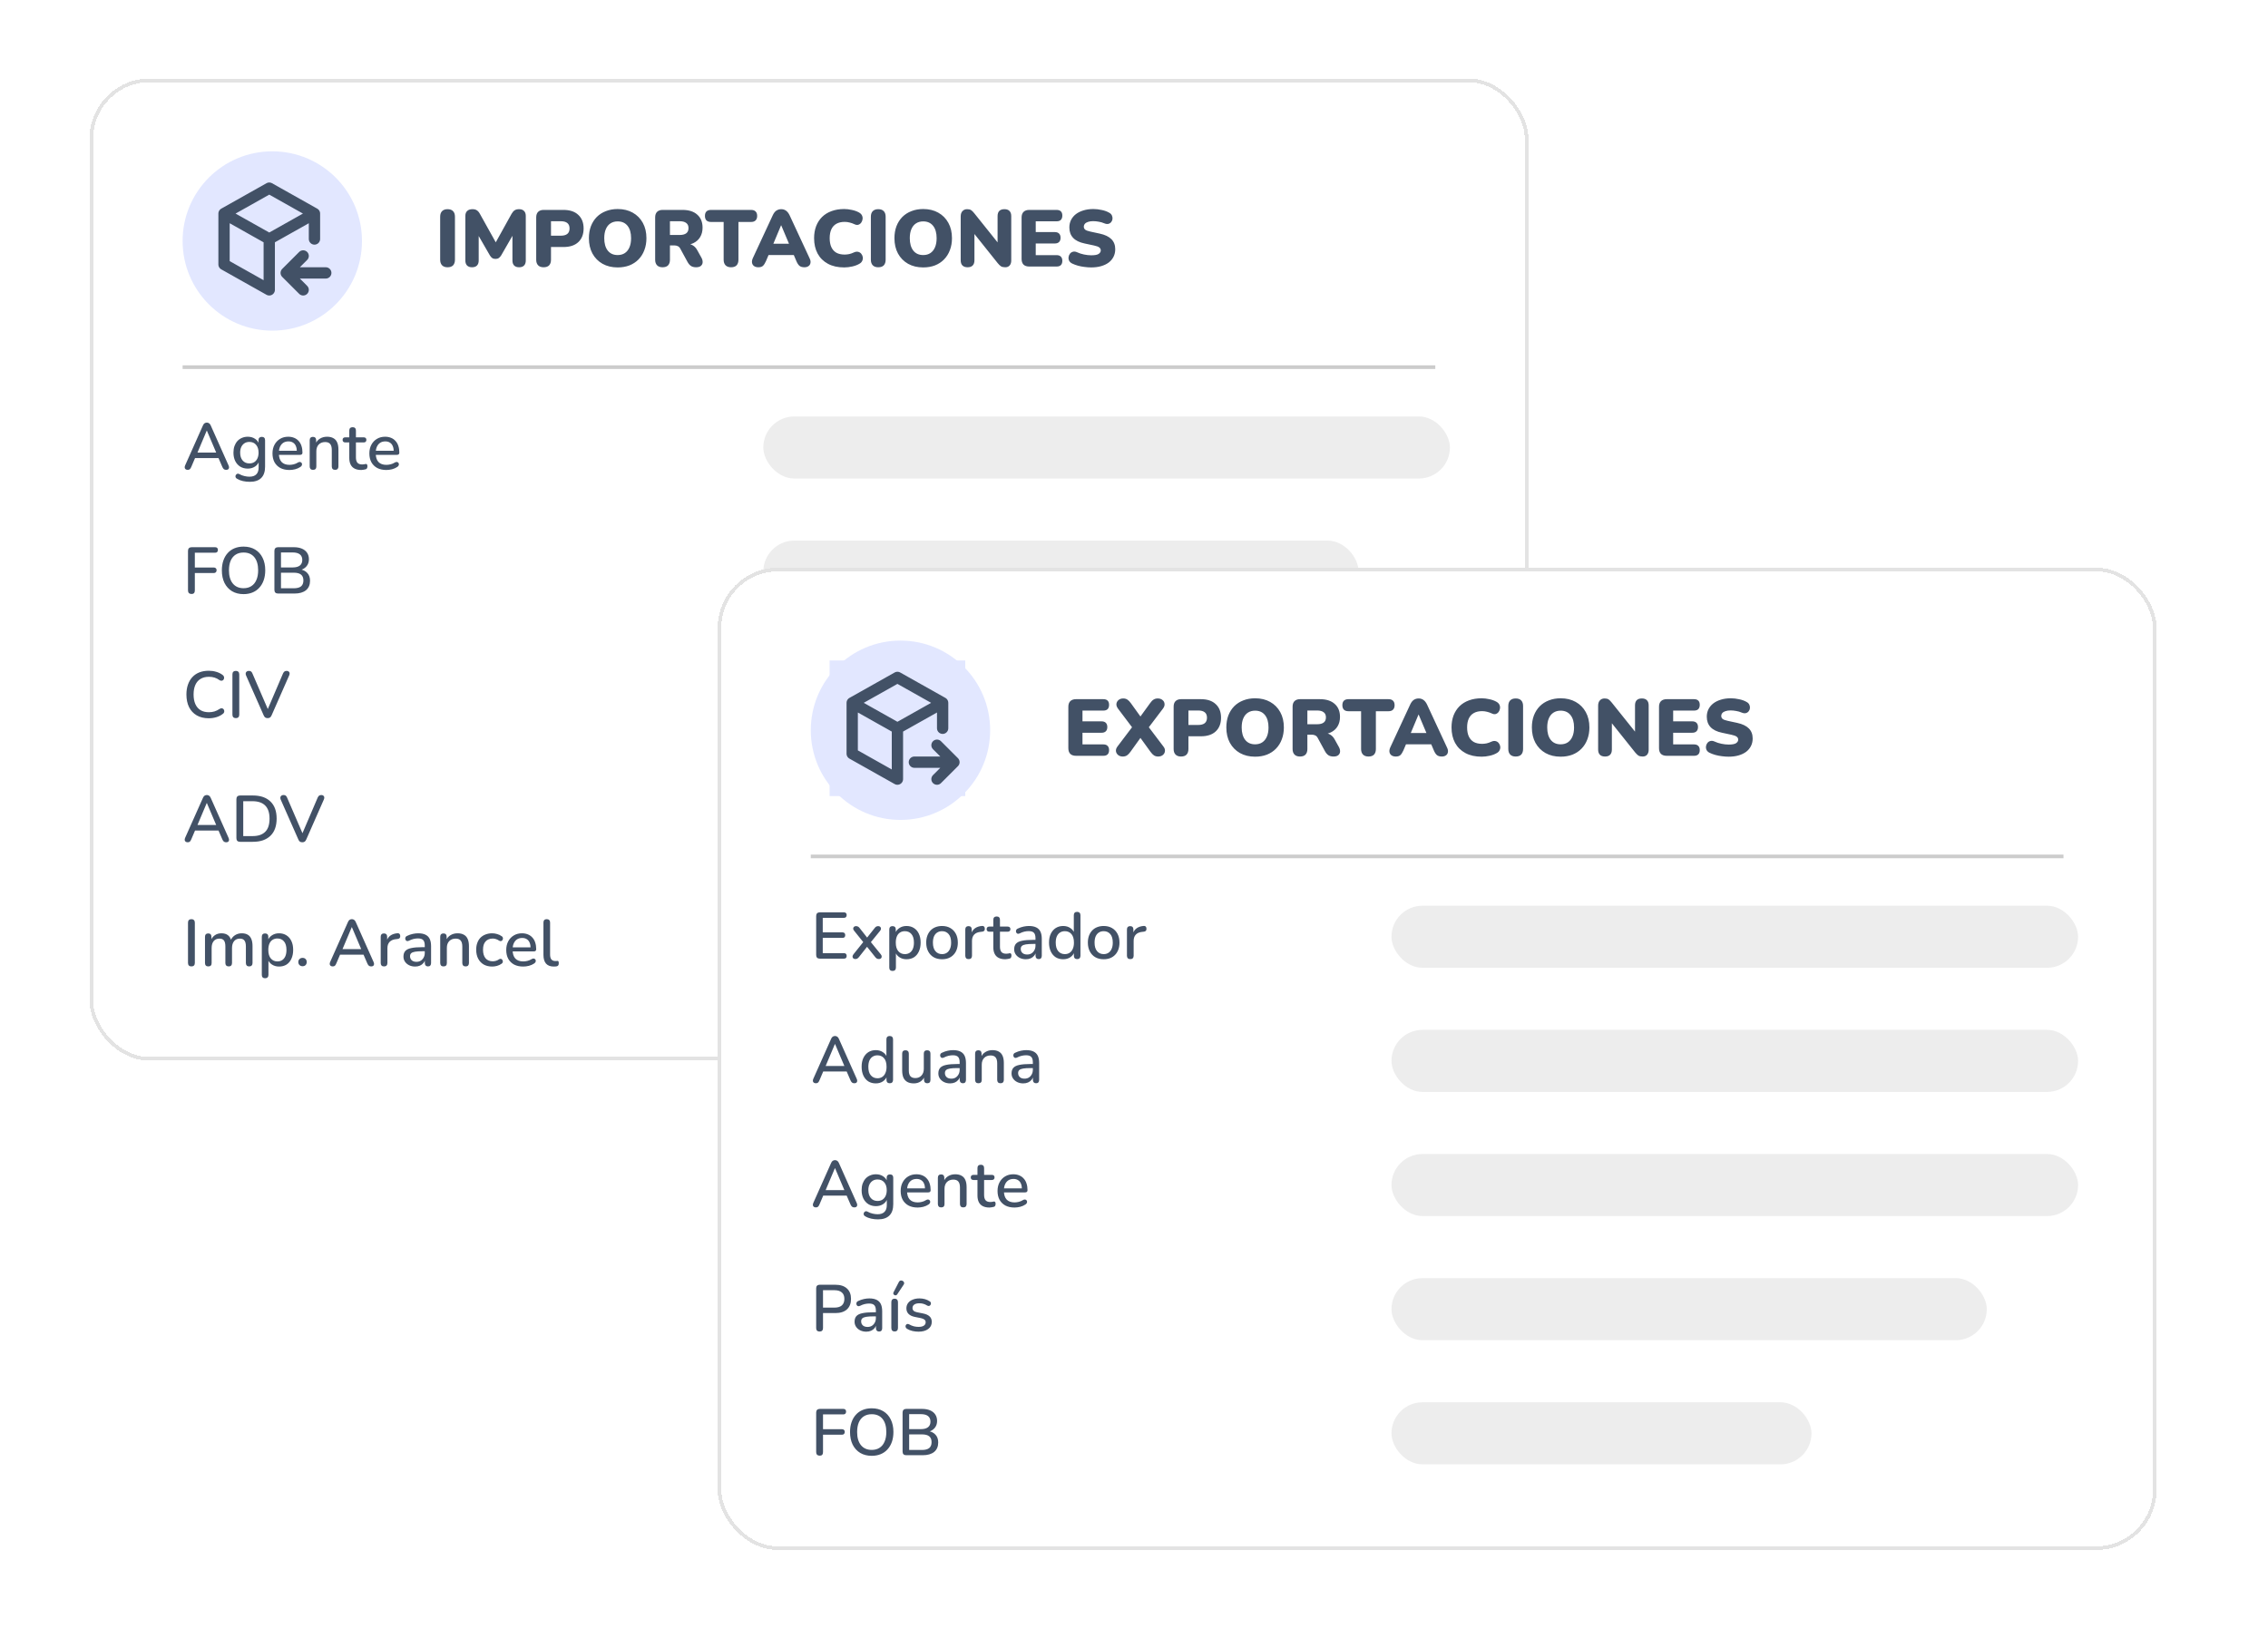 <svg width="621" height="446" viewBox="0 0 621 446" fill="none" xmlns="http://www.w3.org/2000/svg">
<g filter="url(#filter0_d_340_204)">
<rect x="25" y="22" width="393" height="268" rx="16" fill="white" shape-rendering="crispEdges"/>
<rect x="25" y="22" width="393" height="268" rx="16" stroke="#E3E3E3" shape-rendering="crispEdges"/>
<circle cx="74.557" cy="66" r="24.557" fill="#E2E7FF"/>
<path d="M61.342 58.493V72.422L73.723 79.386V65.457M61.342 58.493L73.723 51.529L86.104 58.493M61.342 58.493L73.723 65.457M86.104 58.493V65.457M86.104 58.493L73.723 65.457M89.199 74.743H78.366M78.366 74.743L83.009 70.1M78.366 74.743L83.009 79.386" stroke="#425166" stroke-width="3.095" stroke-linecap="round" stroke-linejoin="round"/>
<path d="M122.546 73.198C121.9 73.198 121.402 73.022 121.05 72.67C120.698 72.303 120.522 71.79 120.522 71.13V59.36C120.522 58.685 120.698 58.172 121.05 57.82C121.402 57.468 121.9 57.292 122.546 57.292C123.206 57.292 123.704 57.468 124.042 57.82C124.394 58.172 124.57 58.685 124.57 59.36V71.13C124.57 71.79 124.401 72.303 124.064 72.67C123.726 73.022 123.22 73.198 122.546 73.198ZM129.245 73.198C128.659 73.198 128.204 73.037 127.881 72.714C127.573 72.391 127.419 71.937 127.419 71.35V59.14C127.419 58.539 127.588 58.084 127.925 57.776C128.263 57.453 128.739 57.292 129.355 57.292C129.869 57.292 130.272 57.395 130.565 57.6C130.873 57.791 131.152 58.113 131.401 58.568L136.131 67.06H135.361L140.069 58.568C140.333 58.113 140.612 57.791 140.905 57.6C141.213 57.395 141.624 57.292 142.137 57.292C142.724 57.292 143.171 57.453 143.479 57.776C143.802 58.084 143.963 58.539 143.963 59.14V71.35C143.963 71.937 143.809 72.391 143.501 72.714C143.193 73.037 142.739 73.198 142.137 73.198C141.551 73.198 141.096 73.037 140.773 72.714C140.465 72.391 140.311 71.937 140.311 71.35V63.782H140.773L137.231 69.942C137.026 70.265 136.806 70.507 136.571 70.668C136.351 70.829 136.051 70.91 135.669 70.91C135.303 70.91 135.002 70.829 134.767 70.668C134.533 70.507 134.32 70.265 134.129 69.942L130.565 63.76H131.071V71.35C131.071 71.937 130.917 72.391 130.609 72.714C130.301 73.037 129.847 73.198 129.245 73.198ZM148.843 73.198C148.197 73.198 147.699 73.022 147.347 72.67C146.995 72.303 146.819 71.797 146.819 71.152V59.536C146.819 58.876 146.995 58.37 147.347 58.018C147.713 57.666 148.219 57.49 148.865 57.49H154.277C156.037 57.49 157.393 57.945 158.347 58.854C159.315 59.749 159.799 60.988 159.799 62.572C159.799 64.156 159.315 65.403 158.347 66.312C157.393 67.207 156.037 67.654 154.277 67.654H150.867V71.152C150.867 71.797 150.698 72.303 150.361 72.67C150.023 73.022 149.517 73.198 148.843 73.198ZM150.867 64.552H153.573C154.335 64.552 154.922 64.391 155.333 64.068C155.743 63.731 155.949 63.232 155.949 62.572C155.949 61.897 155.743 61.399 155.333 61.076C154.922 60.753 154.335 60.592 153.573 60.592H150.867V64.552ZM169.123 73.242C167.554 73.242 166.175 72.912 164.987 72.252C163.799 71.577 162.875 70.639 162.215 69.436C161.57 68.233 161.247 66.833 161.247 65.234C161.247 64.031 161.43 62.939 161.797 61.956C162.178 60.973 162.714 60.13 163.403 59.426C164.107 58.722 164.943 58.187 165.911 57.82C166.879 57.439 167.95 57.248 169.123 57.248C170.692 57.248 172.064 57.578 173.237 58.238C174.425 58.898 175.349 59.829 176.009 61.032C176.669 62.22 176.999 63.621 176.999 65.234C176.999 66.437 176.808 67.529 176.427 68.512C176.06 69.495 175.525 70.345 174.821 71.064C174.132 71.768 173.303 72.311 172.335 72.692C171.367 73.059 170.296 73.242 169.123 73.242ZM169.123 69.854C169.9 69.854 170.56 69.671 171.103 69.304C171.646 68.937 172.064 68.409 172.357 67.72C172.65 67.031 172.797 66.202 172.797 65.234C172.797 63.782 172.474 62.653 171.829 61.846C171.184 61.039 170.282 60.636 169.123 60.636C168.36 60.636 167.7 60.819 167.143 61.186C166.6 61.538 166.182 62.059 165.889 62.748C165.596 63.423 165.449 64.251 165.449 65.234C165.449 66.686 165.772 67.823 166.417 68.644C167.062 69.451 167.964 69.854 169.123 69.854ZM181.413 73.198C180.768 73.198 180.269 73.022 179.917 72.67C179.565 72.303 179.389 71.797 179.389 71.152V59.536C179.389 58.876 179.565 58.37 179.917 58.018C180.284 57.666 180.79 57.49 181.435 57.49H186.847C188.607 57.49 189.964 57.923 190.917 58.788C191.885 59.639 192.369 60.827 192.369 62.352C192.369 63.335 192.149 64.193 191.709 64.926C191.284 65.645 190.66 66.202 189.839 66.598C189.032 66.979 188.035 67.17 186.847 67.17L187.023 66.774H188.079C188.71 66.774 189.267 66.928 189.751 67.236C190.235 67.529 190.638 67.984 190.961 68.6L192.061 70.58C192.296 71.005 192.406 71.423 192.391 71.834C192.376 72.23 192.215 72.56 191.907 72.824C191.614 73.073 191.181 73.198 190.609 73.198C190.037 73.198 189.568 73.081 189.201 72.846C188.849 72.611 188.534 72.245 188.255 71.746L186.253 68.072C186.077 67.749 185.85 67.529 185.571 67.412C185.307 67.28 184.999 67.214 184.647 67.214H183.437V71.152C183.437 71.797 183.268 72.303 182.931 72.67C182.594 73.022 182.088 73.198 181.413 73.198ZM183.437 64.354H186.121C186.898 64.354 187.492 64.2 187.903 63.892C188.314 63.584 188.519 63.107 188.519 62.462C188.519 61.846 188.314 61.384 187.903 61.076C187.492 60.753 186.898 60.592 186.121 60.592H183.437V64.354ZM200.168 73.198C199.523 73.198 199.024 73.022 198.672 72.67C198.32 72.303 198.144 71.797 198.144 71.152V60.79H194.69C194.148 60.79 193.73 60.651 193.436 60.372C193.158 60.079 193.018 59.668 193.018 59.14C193.018 58.597 193.158 58.187 193.436 57.908C193.73 57.629 194.148 57.49 194.69 57.49H205.646C206.189 57.49 206.6 57.629 206.878 57.908C207.172 58.187 207.318 58.597 207.318 59.14C207.318 59.668 207.172 60.079 206.878 60.372C206.6 60.651 206.189 60.79 205.646 60.79H202.192V71.152C202.192 71.797 202.024 72.303 201.686 72.67C201.349 73.022 200.843 73.198 200.168 73.198ZM207.636 73.198C207.182 73.198 206.8 73.095 206.492 72.89C206.184 72.67 205.994 72.377 205.92 72.01C205.847 71.629 205.913 71.203 206.118 70.734L211.596 58.942C211.86 58.37 212.183 57.952 212.564 57.688C212.96 57.424 213.408 57.292 213.906 57.292C214.405 57.292 214.838 57.424 215.204 57.688C215.586 57.952 215.916 58.37 216.194 58.942L221.672 70.734C221.907 71.203 221.988 71.629 221.914 72.01C221.856 72.391 221.672 72.685 221.364 72.89C221.071 73.095 220.704 73.198 220.264 73.198C219.678 73.198 219.223 73.066 218.9 72.802C218.592 72.538 218.314 72.113 218.064 71.526L216.876 68.732L218.416 69.854H209.352L210.914 68.732L209.726 71.526C209.462 72.113 209.191 72.538 208.912 72.802C208.634 73.066 208.208 73.198 207.636 73.198ZM213.862 61.714L211.31 67.808L210.694 66.752H217.096L216.48 67.808L213.906 61.714H213.862ZM231.135 73.242C229.419 73.242 227.945 72.912 226.713 72.252C225.481 71.592 224.535 70.661 223.875 69.458C223.23 68.255 222.907 66.847 222.907 65.234C222.907 64.031 223.09 62.939 223.457 61.956C223.838 60.973 224.381 60.13 225.085 59.426C225.804 58.722 226.669 58.187 227.681 57.82C228.708 57.439 229.859 57.248 231.135 57.248C231.81 57.248 232.506 57.329 233.225 57.49C233.958 57.637 234.604 57.864 235.161 58.172C235.572 58.392 235.858 58.671 236.019 59.008C236.18 59.345 236.232 59.69 236.173 60.042C236.129 60.394 236.004 60.709 235.799 60.988C235.594 61.267 235.33 61.457 235.007 61.56C234.684 61.648 234.332 61.597 233.951 61.406C233.511 61.201 233.071 61.047 232.631 60.944C232.206 60.827 231.758 60.768 231.289 60.768C230.38 60.768 229.617 60.944 229.001 61.296C228.4 61.633 227.945 62.132 227.637 62.792C227.329 63.452 227.175 64.266 227.175 65.234C227.175 66.202 227.329 67.023 227.637 67.698C227.945 68.358 228.4 68.864 229.001 69.216C229.617 69.553 230.38 69.722 231.289 69.722C231.67 69.722 232.081 69.678 232.521 69.59C232.961 69.487 233.394 69.333 233.819 69.128C234.259 68.937 234.648 68.886 234.985 68.974C235.337 69.062 235.616 69.238 235.821 69.502C236.041 69.766 236.18 70.074 236.239 70.426C236.298 70.763 236.246 71.101 236.085 71.438C235.938 71.775 235.674 72.047 235.293 72.252C234.78 72.56 234.142 72.802 233.379 72.978C232.631 73.154 231.883 73.242 231.135 73.242ZM240.474 73.198C239.828 73.198 239.33 73.022 238.978 72.67C238.626 72.303 238.45 71.79 238.45 71.13V59.36C238.45 58.685 238.626 58.172 238.978 57.82C239.33 57.468 239.828 57.292 240.474 57.292C241.134 57.292 241.632 57.468 241.97 57.82C242.322 58.172 242.498 58.685 242.498 59.36V71.13C242.498 71.79 242.329 72.303 241.992 72.67C241.654 73.022 241.148 73.198 240.474 73.198ZM252.783 73.242C251.214 73.242 249.835 72.912 248.647 72.252C247.459 71.577 246.535 70.639 245.875 69.436C245.23 68.233 244.907 66.833 244.907 65.234C244.907 64.031 245.09 62.939 245.457 61.956C245.838 60.973 246.374 60.13 247.063 59.426C247.767 58.722 248.603 58.187 249.571 57.82C250.539 57.439 251.61 57.248 252.783 57.248C254.352 57.248 255.724 57.578 256.897 58.238C258.085 58.898 259.009 59.829 259.669 61.032C260.329 62.22 260.659 63.621 260.659 65.234C260.659 66.437 260.468 67.529 260.087 68.512C259.72 69.495 259.185 70.345 258.481 71.064C257.792 71.768 256.963 72.311 255.995 72.692C255.027 73.059 253.956 73.242 252.783 73.242ZM252.783 69.854C253.56 69.854 254.22 69.671 254.763 69.304C255.306 68.937 255.724 68.409 256.017 67.72C256.31 67.031 256.457 66.202 256.457 65.234C256.457 63.782 256.134 62.653 255.489 61.846C254.844 61.039 253.942 60.636 252.783 60.636C252.02 60.636 251.36 60.819 250.803 61.186C250.26 61.538 249.842 62.059 249.549 62.748C249.256 63.423 249.109 64.251 249.109 65.234C249.109 66.686 249.432 67.823 250.077 68.644C250.722 69.451 251.624 69.854 252.783 69.854ZM264.941 73.198C264.325 73.198 263.856 73.037 263.533 72.714C263.21 72.391 263.049 71.915 263.049 71.284V59.294C263.049 58.649 263.21 58.157 263.533 57.82C263.856 57.468 264.281 57.292 264.809 57.292C265.278 57.292 265.645 57.38 265.909 57.556C266.173 57.732 266.466 58.025 266.789 58.436L273.763 67.148H273.147V59.184C273.147 58.568 273.301 58.099 273.609 57.776C273.932 57.453 274.401 57.292 275.017 57.292C275.633 57.292 276.095 57.453 276.403 57.776C276.726 58.099 276.887 58.568 276.887 59.184V71.372C276.887 71.929 276.74 72.377 276.447 72.714C276.154 73.037 275.758 73.198 275.259 73.198C274.76 73.198 274.364 73.11 274.071 72.934C273.792 72.743 273.492 72.45 273.169 72.054L266.195 63.32H266.811V71.284C266.811 71.915 266.65 72.391 266.327 72.714C266.019 73.037 265.557 73.198 264.941 73.198ZM281.833 73C281.144 73 280.616 72.824 280.249 72.472C279.897 72.105 279.721 71.585 279.721 70.91V59.58C279.721 58.905 279.897 58.392 280.249 58.04C280.616 57.673 281.144 57.49 281.833 57.49H289.291C289.819 57.49 290.215 57.622 290.479 57.886C290.743 58.15 290.875 58.531 290.875 59.03C290.875 59.543 290.743 59.939 290.479 60.218C290.215 60.482 289.819 60.614 289.291 60.614H283.593V63.562H288.807C289.32 63.562 289.709 63.694 289.973 63.958C290.252 64.222 290.391 64.611 290.391 65.124C290.391 65.637 290.252 66.026 289.973 66.29C289.709 66.554 289.32 66.686 288.807 66.686H283.593V69.876H289.291C289.819 69.876 290.215 70.015 290.479 70.294C290.743 70.558 290.875 70.939 290.875 71.438C290.875 71.951 290.743 72.34 290.479 72.604C290.215 72.868 289.819 73 289.291 73H281.833ZM298.784 73.242C298.197 73.242 297.581 73.198 296.936 73.11C296.305 73.037 295.704 72.919 295.132 72.758C294.56 72.597 294.046 72.406 293.592 72.186C293.196 71.995 292.917 71.746 292.756 71.438C292.594 71.115 292.536 70.778 292.58 70.426C292.624 70.074 292.748 69.766 292.954 69.502C293.159 69.223 293.43 69.04 293.768 68.952C294.105 68.849 294.486 68.893 294.912 69.084C295.469 69.348 296.1 69.553 296.804 69.7C297.508 69.847 298.168 69.92 298.784 69.92C299.752 69.92 300.426 69.795 300.808 69.546C301.204 69.282 301.402 68.959 301.402 68.578C301.402 68.241 301.262 67.969 300.984 67.764C300.72 67.559 300.243 67.383 299.554 67.236L296.98 66.686C295.572 66.393 294.523 65.879 293.834 65.146C293.144 64.413 292.8 63.467 292.8 62.308C292.8 61.545 292.954 60.856 293.262 60.24C293.584 59.609 294.032 59.074 294.604 58.634C295.19 58.194 295.88 57.857 296.672 57.622C297.478 57.373 298.373 57.248 299.356 57.248C300.118 57.248 300.888 57.336 301.666 57.512C302.458 57.673 303.14 57.923 303.712 58.26C304.049 58.436 304.291 58.678 304.438 58.986C304.584 59.294 304.643 59.617 304.614 59.954C304.584 60.277 304.467 60.563 304.262 60.812C304.071 61.061 303.807 61.23 303.47 61.318C303.147 61.391 302.758 61.333 302.304 61.142C301.878 60.951 301.394 60.812 300.852 60.724C300.324 60.621 299.81 60.57 299.312 60.57C298.769 60.57 298.307 60.636 297.926 60.768C297.544 60.885 297.251 61.061 297.046 61.296C296.855 61.531 296.76 61.802 296.76 62.11C296.76 62.418 296.884 62.682 297.134 62.902C297.398 63.107 297.874 63.283 298.564 63.43L301.116 63.98C302.538 64.288 303.602 64.794 304.306 65.498C305.01 66.202 305.362 67.119 305.362 68.248C305.362 69.011 305.208 69.7 304.9 70.316C304.592 70.932 304.152 71.46 303.58 71.9C303.008 72.325 302.318 72.655 301.512 72.89C300.705 73.125 299.796 73.242 298.784 73.242Z" fill="#425166"/>
<path d="M50 100.557H393" stroke="black" stroke-opacity="0.2"/>
<path d="M51.404 128.683C51.164 128.683 50.972 128.629 50.828 128.521C50.684 128.413 50.6 128.269 50.576 128.089C50.552 127.909 50.588 127.705 50.684 127.477L55.562 116.533C55.682 116.245 55.832 116.041 56.012 115.921C56.204 115.801 56.414 115.741 56.642 115.741C56.858 115.741 57.056 115.801 57.236 115.921C57.428 116.041 57.584 116.245 57.704 116.533L62.582 127.477C62.69 127.705 62.732 127.915 62.708 128.107C62.684 128.287 62.606 128.431 62.474 128.539C62.342 128.635 62.156 128.683 61.916 128.683C61.652 128.683 61.442 128.617 61.286 128.485C61.13 128.353 60.992 128.149 60.872 127.873L59.612 124.957L60.458 125.461H52.79L53.618 124.957L52.376 127.873C52.256 128.161 52.124 128.371 51.98 128.503C51.836 128.623 51.644 128.683 51.404 128.683ZM56.606 117.937L53.888 124.381L53.438 123.949H59.792L59.378 124.381L56.642 117.937H56.606ZM68.422 131.959C67.774 131.959 67.144 131.893 66.532 131.761C65.932 131.629 65.386 131.413 64.894 131.113C64.714 131.017 64.594 130.897 64.534 130.753C64.474 130.621 64.456 130.483 64.48 130.339C64.516 130.195 64.582 130.069 64.678 129.961C64.774 129.853 64.888 129.781 65.02 129.745C65.164 129.709 65.314 129.733 65.47 129.817C65.998 130.105 66.496 130.297 66.964 130.393C67.444 130.501 67.888 130.555 68.296 130.555C69.136 130.555 69.766 130.339 70.186 129.907C70.606 129.487 70.816 128.863 70.816 128.035V126.199H70.978C70.798 126.859 70.42 127.381 69.844 127.765C69.268 128.149 68.602 128.341 67.846 128.341C67.054 128.341 66.364 128.161 65.776 127.801C65.188 127.429 64.732 126.919 64.408 126.271C64.084 125.611 63.922 124.843 63.922 123.967C63.922 123.307 64.012 122.713 64.192 122.185C64.384 121.657 64.648 121.201 64.984 120.817C65.332 120.433 65.746 120.139 66.226 119.935C66.718 119.719 67.258 119.611 67.846 119.611C68.614 119.611 69.28 119.803 69.844 120.187C70.42 120.571 70.792 121.093 70.96 121.753L70.78 122.059V120.565C70.78 120.265 70.858 120.037 71.014 119.881C71.182 119.725 71.404 119.647 71.68 119.647C71.968 119.647 72.19 119.725 72.346 119.881C72.502 120.037 72.58 120.265 72.58 120.565V127.819C72.58 129.187 72.226 130.219 71.518 130.915C70.81 131.611 69.778 131.959 68.422 131.959ZM68.278 126.919C68.806 126.919 69.256 126.799 69.628 126.559C70 126.319 70.288 125.977 70.492 125.533C70.696 125.089 70.798 124.567 70.798 123.967C70.798 123.067 70.57 122.353 70.114 121.825C69.67 121.297 69.058 121.033 68.278 121.033C67.762 121.033 67.318 121.153 66.946 121.393C66.574 121.633 66.28 121.975 66.064 122.419C65.86 122.851 65.758 123.367 65.758 123.967C65.758 124.879 65.986 125.599 66.442 126.127C66.898 126.655 67.51 126.919 68.278 126.919ZM79.254 128.719C78.293 128.719 77.466 128.539 76.769 128.179C76.085 127.807 75.552 127.285 75.168 126.613C74.796 125.929 74.609 125.119 74.609 124.183C74.609 123.271 74.796 122.473 75.168 121.789C75.54 121.105 76.049 120.571 76.698 120.187C77.346 119.803 78.084 119.611 78.912 119.611C79.523 119.611 80.07 119.713 80.549 119.917C81.029 120.109 81.438 120.397 81.773 120.781C82.121 121.153 82.379 121.609 82.547 122.149C82.728 122.689 82.817 123.295 82.817 123.967C82.817 124.171 82.757 124.327 82.638 124.435C82.517 124.531 82.338 124.579 82.097 124.579H76.049V123.463H81.594L81.287 123.715C81.287 123.115 81.198 122.605 81.017 122.185C80.85 121.765 80.591 121.447 80.243 121.231C79.907 121.003 79.487 120.889 78.984 120.889C78.419 120.889 77.939 121.021 77.543 121.285C77.159 121.549 76.865 121.915 76.662 122.383C76.457 122.851 76.356 123.397 76.356 124.021V124.129C76.356 125.185 76.602 125.983 77.094 126.523C77.597 127.051 78.323 127.315 79.272 127.315C79.632 127.315 80.01 127.267 80.406 127.171C80.814 127.075 81.198 126.913 81.558 126.685C81.761 126.565 81.942 126.511 82.097 126.523C82.266 126.535 82.397 126.589 82.493 126.685C82.602 126.781 82.668 126.901 82.692 127.045C82.716 127.189 82.692 127.339 82.62 127.495C82.547 127.639 82.421 127.771 82.242 127.891C81.834 128.167 81.359 128.377 80.82 128.521C80.279 128.653 79.757 128.719 79.254 128.719ZM85.7 128.683C85.412 128.683 85.189 128.605 85.034 128.449C84.877 128.281 84.799 128.053 84.799 127.765V120.565C84.799 120.265 84.877 120.037 85.034 119.881C85.189 119.725 85.406 119.647 85.681 119.647C85.969 119.647 86.186 119.725 86.329 119.881C86.486 120.037 86.564 120.265 86.564 120.565V121.969L86.365 121.645C86.629 120.973 87.043 120.469 87.608 120.133C88.171 119.785 88.82 119.611 89.552 119.611C90.248 119.611 90.823 119.743 91.279 120.007C91.748 120.259 92.096 120.649 92.323 121.177C92.552 121.693 92.665 122.347 92.665 123.139V127.765C92.665 128.053 92.588 128.281 92.431 128.449C92.275 128.605 92.053 128.683 91.766 128.683C91.466 128.683 91.237 128.605 91.082 128.449C90.925 128.281 90.847 128.053 90.847 127.765V123.247C90.847 122.491 90.698 121.939 90.397 121.591C90.109 121.243 89.653 121.069 89.029 121.069C88.297 121.069 87.71 121.297 87.266 121.753C86.834 122.209 86.618 122.821 86.618 123.589V127.765C86.618 128.377 86.311 128.683 85.7 128.683ZM98.915 128.719C98.195 128.719 97.589 128.593 97.097 128.341C96.605 128.089 96.239 127.717 95.999 127.225C95.759 126.733 95.639 126.133 95.639 125.425V121.177H94.559C94.319 121.177 94.133 121.117 94.001 120.997C93.869 120.865 93.803 120.691 93.803 120.475C93.803 120.247 93.869 120.073 94.001 119.953C94.133 119.833 94.319 119.773 94.559 119.773H95.639V117.919C95.639 117.619 95.717 117.391 95.873 117.235C96.041 117.079 96.269 117.001 96.557 117.001C96.845 117.001 97.067 117.079 97.223 117.235C97.379 117.391 97.457 117.619 97.457 117.919V119.773H99.563C99.803 119.773 99.989 119.833 100.121 119.953C100.253 120.073 100.319 120.247 100.319 120.475C100.319 120.691 100.253 120.865 100.121 120.997C99.989 121.117 99.803 121.177 99.563 121.177H97.457V125.281C97.457 125.917 97.589 126.397 97.853 126.721C98.129 127.045 98.573 127.207 99.185 127.207C99.401 127.207 99.587 127.189 99.743 127.153C99.911 127.105 100.049 127.075 100.157 127.063C100.289 127.063 100.397 127.111 100.481 127.207C100.565 127.291 100.607 127.459 100.607 127.711C100.607 127.891 100.571 128.059 100.499 128.215C100.439 128.371 100.325 128.473 100.157 128.521C100.013 128.569 99.815 128.611 99.563 128.647C99.323 128.695 99.107 128.719 98.915 128.719ZM105.779 128.719C104.819 128.719 103.991 128.539 103.295 128.179C102.611 127.807 102.077 127.285 101.693 126.613C101.321 125.929 101.135 125.119 101.135 124.183C101.135 123.271 101.321 122.473 101.693 121.789C102.065 121.105 102.575 120.571 103.223 120.187C103.871 119.803 104.609 119.611 105.437 119.611C106.049 119.611 106.595 119.713 107.075 119.917C107.555 120.109 107.963 120.397 108.299 120.781C108.647 121.153 108.905 121.609 109.073 122.149C109.253 122.689 109.343 123.295 109.343 123.967C109.343 124.171 109.283 124.327 109.163 124.435C109.043 124.531 108.863 124.579 108.623 124.579H102.575V123.463H108.119L107.813 123.715C107.813 123.115 107.723 122.605 107.543 122.185C107.375 121.765 107.117 121.447 106.769 121.231C106.433 121.003 106.013 120.889 105.509 120.889C104.945 120.889 104.465 121.021 104.069 121.285C103.685 121.549 103.391 121.915 103.187 122.383C102.983 122.851 102.881 123.397 102.881 124.021V124.129C102.881 125.185 103.127 125.983 103.619 126.523C104.123 127.051 104.849 127.315 105.797 127.315C106.157 127.315 106.535 127.267 106.931 127.171C107.339 127.075 107.723 126.913 108.083 126.685C108.287 126.565 108.467 126.511 108.623 126.523C108.791 126.535 108.923 126.589 109.019 126.685C109.127 126.781 109.193 126.901 109.217 127.045C109.241 127.189 109.217 127.339 109.145 127.495C109.073 127.639 108.947 127.771 108.767 127.891C108.359 128.167 107.885 128.377 107.345 128.521C106.805 128.653 106.283 128.719 105.779 128.719Z" fill="#425166"/>
<rect x="209" y="114.057" width="188" height="17" rx="8.5" fill="#EDEDED"/>
<path d="M52.466 162.683C52.154 162.683 51.908 162.599 51.728 162.431C51.56 162.263 51.476 162.017 51.476 161.693V150.875C51.476 150.551 51.56 150.305 51.728 150.137C51.908 149.957 52.16 149.867 52.484 149.867H58.892C59.156 149.867 59.348 149.933 59.468 150.065C59.6 150.185 59.666 150.365 59.666 150.605C59.666 150.857 59.6 151.049 59.468 151.181C59.348 151.313 59.156 151.379 58.892 151.379H53.348V155.429H58.532C58.772 155.429 58.958 155.495 59.09 155.627C59.234 155.747 59.306 155.927 59.306 156.167C59.306 156.419 59.234 156.611 59.09 156.743C58.958 156.875 58.772 156.941 58.532 156.941H53.348V161.693C53.348 162.353 53.054 162.683 52.466 162.683ZM66.687 162.719C65.487 162.719 64.437 162.455 63.537 161.927C62.649 161.387 61.959 160.631 61.467 159.659C60.987 158.675 60.747 157.523 60.747 156.203C60.747 155.207 60.885 154.313 61.161 153.521C61.437 152.717 61.833 152.033 62.349 151.469C62.865 150.893 63.489 150.455 64.221 150.155C64.953 149.855 65.775 149.705 66.687 149.705C67.899 149.705 68.949 149.969 69.837 150.497C70.725 151.025 71.409 151.775 71.889 152.747C72.381 153.719 72.627 154.865 72.627 156.185C72.627 157.181 72.489 158.081 72.213 158.885C71.937 159.689 71.535 160.379 71.007 160.955C70.491 161.531 69.867 161.969 69.135 162.269C68.403 162.569 67.587 162.719 66.687 162.719ZM66.687 161.099C67.527 161.099 68.241 160.907 68.829 160.523C69.429 160.139 69.885 159.581 70.197 158.849C70.521 158.117 70.683 157.235 70.683 156.203C70.683 154.655 70.335 153.455 69.639 152.603C68.943 151.751 67.959 151.325 66.687 151.325C65.847 151.325 65.127 151.517 64.527 151.901C63.939 152.273 63.483 152.825 63.159 153.557C62.847 154.289 62.691 155.171 62.691 156.203C62.691 157.739 63.039 158.939 63.735 159.803C64.443 160.667 65.427 161.099 66.687 161.099ZM76.144 162.557C75.82 162.557 75.568 162.473 75.388 162.305C75.22 162.125 75.136 161.873 75.136 161.549V150.875C75.136 150.551 75.22 150.305 75.388 150.137C75.568 149.957 75.82 149.867 76.144 149.867H80.428C81.304 149.867 82.048 149.999 82.66 150.263C83.284 150.527 83.758 150.905 84.082 151.397C84.418 151.889 84.586 152.483 84.586 153.179C84.586 153.947 84.358 154.595 83.902 155.123C83.446 155.651 82.828 156.005 82.048 156.185V155.915C82.936 156.035 83.632 156.371 84.136 156.923C84.64 157.463 84.892 158.171 84.892 159.047C84.892 160.175 84.52 161.045 83.776 161.657C83.032 162.257 81.988 162.557 80.644 162.557H76.144ZM76.936 161.117H80.428C81.328 161.117 81.994 160.943 82.426 160.595C82.858 160.235 83.074 159.695 83.074 158.975C83.074 158.255 82.858 157.721 82.426 157.373C81.994 157.025 81.328 156.851 80.428 156.851H76.936V161.117ZM76.936 155.411H80.14C81.004 155.411 81.658 155.237 82.102 154.889C82.546 154.541 82.768 154.031 82.768 153.359C82.768 152.687 82.546 152.177 82.102 151.829C81.658 151.481 81.004 151.307 80.14 151.307H76.936V155.411Z" fill="#425166"/>
<rect x="209" y="148.057" width="163" height="17" rx="8.5" fill="#EDEDED"/>
<path d="M57.164 196.719C55.88 196.719 54.782 196.455 53.87 195.927C52.958 195.399 52.256 194.649 51.764 193.677C51.284 192.693 51.044 191.535 51.044 190.203C51.044 189.207 51.182 188.313 51.458 187.521C51.734 186.717 52.13 186.033 52.646 185.469C53.174 184.893 53.816 184.455 54.572 184.155C55.34 183.855 56.204 183.705 57.164 183.705C57.872 183.705 58.55 183.801 59.198 183.993C59.858 184.185 60.428 184.461 60.908 184.821C61.112 184.953 61.244 185.115 61.304 185.307C61.376 185.487 61.388 185.661 61.34 185.829C61.304 185.997 61.226 186.141 61.106 186.261C60.986 186.369 60.83 186.429 60.638 186.441C60.458 186.453 60.26 186.387 60.044 186.243C59.648 185.943 59.21 185.721 58.73 185.577C58.25 185.433 57.746 185.361 57.218 185.361C56.306 185.361 55.538 185.553 54.914 185.937C54.29 186.309 53.816 186.855 53.492 187.575C53.168 188.295 53.006 189.171 53.006 190.203C53.006 191.235 53.168 192.117 53.492 192.849C53.816 193.569 54.29 194.121 54.914 194.505C55.538 194.877 56.306 195.063 57.218 195.063C57.746 195.063 58.25 194.991 58.73 194.847C59.222 194.691 59.684 194.463 60.116 194.163C60.332 194.031 60.524 193.971 60.692 193.983C60.872 193.995 61.022 194.055 61.142 194.163C61.262 194.271 61.34 194.409 61.376 194.577C61.424 194.733 61.418 194.901 61.358 195.081C61.31 195.249 61.196 195.393 61.016 195.513C60.524 195.909 59.942 196.209 59.27 196.413C58.598 196.617 57.896 196.719 57.164 196.719ZM64.576 196.683C64.276 196.683 64.042 196.599 63.874 196.431C63.718 196.263 63.64 196.029 63.64 195.729V184.695C63.64 184.383 63.718 184.149 63.874 183.993C64.042 183.825 64.276 183.741 64.576 183.741C64.876 183.741 65.104 183.825 65.26 183.993C65.428 184.149 65.512 184.383 65.512 184.695V195.729C65.512 196.029 65.434 196.263 65.278 196.431C65.122 196.599 64.888 196.683 64.576 196.683ZM73.281 196.683C73.016 196.683 72.794 196.623 72.615 196.503C72.447 196.371 72.308 196.179 72.201 195.927L67.359 184.965C67.263 184.713 67.239 184.497 67.287 184.317C67.335 184.137 67.43 183.999 67.575 183.903C67.731 183.795 67.916 183.741 68.132 183.741C68.409 183.741 68.618 183.801 68.763 183.921C68.906 184.041 69.026 184.221 69.123 184.461L73.659 194.973H72.993L77.493 184.443C77.6 184.215 77.727 184.041 77.871 183.921C78.026 183.801 78.237 183.741 78.501 183.741C78.716 183.741 78.891 183.795 79.022 183.903C79.166 183.999 79.257 184.137 79.293 184.317C79.329 184.497 79.293 184.713 79.184 184.965L74.361 195.927C74.252 196.179 74.115 196.371 73.947 196.503C73.778 196.623 73.556 196.683 73.281 196.683Z" fill="#425166"/>
<rect x="209" y="182.057" width="115" height="17" rx="8.5" fill="#EDEDED"/>
<path d="M51.404 230.683C51.164 230.683 50.972 230.629 50.828 230.521C50.684 230.413 50.6 230.269 50.576 230.089C50.552 229.909 50.588 229.705 50.684 229.477L55.562 218.533C55.682 218.245 55.832 218.041 56.012 217.921C56.204 217.801 56.414 217.741 56.642 217.741C56.858 217.741 57.056 217.801 57.236 217.921C57.428 218.041 57.584 218.245 57.704 218.533L62.582 229.477C62.69 229.705 62.732 229.915 62.708 230.107C62.684 230.287 62.606 230.431 62.474 230.539C62.342 230.635 62.156 230.683 61.916 230.683C61.652 230.683 61.442 230.617 61.286 230.485C61.13 230.353 60.992 230.149 60.872 229.873L59.612 226.957L60.458 227.461H52.79L53.618 226.957L52.376 229.873C52.256 230.161 52.124 230.371 51.98 230.503C51.836 230.623 51.644 230.683 51.404 230.683ZM56.606 219.937L53.888 226.381L53.438 225.949H59.792L59.378 226.381L56.642 219.937H56.606ZM65.738 230.557C65.414 230.557 65.162 230.473 64.982 230.305C64.814 230.125 64.73 229.873 64.73 229.549V218.875C64.73 218.551 64.814 218.305 64.982 218.137C65.162 217.957 65.414 217.867 65.738 217.867H69.212C71.3 217.867 72.908 218.413 74.036 219.505C75.176 220.585 75.746 222.151 75.746 224.203C75.746 225.223 75.602 226.129 75.314 226.921C75.026 227.713 74.6 228.379 74.036 228.919C73.484 229.447 72.806 229.855 72.002 230.143C71.198 230.419 70.268 230.557 69.212 230.557H65.738ZM66.602 228.991H69.104C69.896 228.991 70.58 228.895 71.156 228.703C71.744 228.499 72.236 228.199 72.632 227.803C73.028 227.407 73.322 226.909 73.514 226.309C73.706 225.709 73.802 225.007 73.802 224.203C73.802 222.607 73.406 221.413 72.614 220.621C71.834 219.829 70.664 219.433 69.104 219.433H66.602V228.991ZM82.773 230.683C82.509 230.683 82.287 230.623 82.107 230.503C81.939 230.371 81.801 230.179 81.693 229.927L76.851 218.965C76.755 218.713 76.731 218.497 76.779 218.317C76.827 218.137 76.923 217.999 77.067 217.903C77.223 217.795 77.409 217.741 77.625 217.741C77.901 217.741 78.111 217.801 78.255 217.921C78.399 218.041 78.519 218.221 78.615 218.461L83.151 228.973H82.485L86.985 218.443C87.093 218.215 87.219 218.041 87.363 217.921C87.519 217.801 87.729 217.741 87.993 217.741C88.209 217.741 88.383 217.795 88.515 217.903C88.659 217.999 88.749 218.137 88.785 218.317C88.821 218.497 88.785 218.713 88.677 218.965L83.853 229.927C83.745 230.179 83.607 230.371 83.439 230.503C83.271 230.623 83.049 230.683 82.773 230.683Z" fill="#425166"/>
<rect x="209" y="216.057" width="188" height="17" rx="8.5" fill="#EDEDED"/>
<path d="M52.412 264.683C52.112 264.683 51.878 264.599 51.71 264.431C51.554 264.263 51.476 264.029 51.476 263.729V252.695C51.476 252.383 51.554 252.149 51.71 251.993C51.878 251.825 52.112 251.741 52.412 251.741C52.712 251.741 52.94 251.825 53.096 251.993C53.264 252.149 53.348 252.383 53.348 252.695V263.729C53.348 264.029 53.27 264.263 53.114 264.431C52.958 264.599 52.724 264.683 52.412 264.683ZM57.03 264.683C56.742 264.683 56.52 264.605 56.364 264.449C56.208 264.281 56.13 264.053 56.13 263.765V256.565C56.13 256.265 56.208 256.037 56.364 255.881C56.52 255.725 56.736 255.647 57.012 255.647C57.3 255.647 57.516 255.725 57.66 255.881C57.816 256.037 57.894 256.265 57.894 256.565V258.041L57.696 257.645C57.936 257.009 58.308 256.511 58.812 256.151C59.316 255.791 59.922 255.611 60.63 255.611C61.362 255.611 61.956 255.785 62.412 256.133C62.868 256.481 63.18 257.015 63.348 257.735H63.096C63.324 257.075 63.714 256.559 64.266 256.187C64.818 255.803 65.46 255.611 66.192 255.611C66.864 255.611 67.416 255.743 67.848 256.007C68.28 256.259 68.604 256.649 68.82 257.177C69.036 257.693 69.144 258.347 69.144 259.139V263.765C69.144 264.053 69.06 264.281 68.892 264.449C68.736 264.605 68.514 264.683 68.226 264.683C67.938 264.683 67.716 264.605 67.56 264.449C67.404 264.281 67.326 264.053 67.326 263.765V259.229C67.326 258.485 67.194 257.939 66.93 257.591C66.678 257.243 66.258 257.069 65.67 257.069C65.01 257.069 64.488 257.297 64.104 257.753C63.72 258.209 63.528 258.839 63.528 259.643V263.765C63.528 264.053 63.45 264.281 63.294 264.449C63.138 264.605 62.916 264.683 62.628 264.683C62.34 264.683 62.112 264.605 61.944 264.449C61.788 264.281 61.71 264.053 61.71 263.765V259.229C61.71 258.485 61.584 257.939 61.332 257.591C61.08 257.243 60.66 257.069 60.072 257.069C59.412 257.069 58.89 257.297 58.506 257.753C58.134 258.209 57.948 258.839 57.948 259.643V263.765C57.948 264.377 57.642 264.683 57.03 264.683ZM72.586 267.923C72.298 267.923 72.076 267.845 71.92 267.689C71.764 267.533 71.686 267.305 71.686 267.005V256.565C71.686 256.265 71.764 256.037 71.92 255.881C72.076 255.725 72.292 255.647 72.568 255.647C72.856 255.647 73.078 255.725 73.234 255.881C73.39 256.037 73.468 256.265 73.468 256.565V258.131L73.27 257.753C73.462 257.105 73.84 256.589 74.404 256.205C74.968 255.809 75.634 255.611 76.402 255.611C77.182 255.611 77.86 255.797 78.436 256.169C79.024 256.541 79.474 257.063 79.786 257.735C80.11 258.407 80.272 259.217 80.272 260.165C80.272 261.089 80.11 261.899 79.786 262.595C79.474 263.279 79.03 263.807 78.454 264.179C77.878 264.539 77.194 264.719 76.402 264.719C75.646 264.719 74.986 264.527 74.422 264.143C73.858 263.759 73.48 263.249 73.288 262.613H73.504V267.005C73.504 267.305 73.42 267.533 73.252 267.689C73.096 267.845 72.874 267.923 72.586 267.923ZM75.952 263.315C76.456 263.315 76.894 263.195 77.266 262.955C77.638 262.715 77.926 262.361 78.13 261.893C78.334 261.425 78.436 260.849 78.436 260.165C78.436 259.133 78.208 258.353 77.752 257.825C77.308 257.297 76.708 257.033 75.952 257.033C75.46 257.033 75.022 257.153 74.638 257.393C74.266 257.621 73.978 257.969 73.774 258.437C73.57 258.905 73.468 259.481 73.468 260.165C73.468 261.185 73.696 261.965 74.152 262.505C74.608 263.045 75.208 263.315 75.952 263.315ZM82.851 264.629C82.503 264.629 82.221 264.521 82.005 264.305C81.789 264.089 81.681 263.813 81.681 263.477C81.681 263.141 81.789 262.871 82.005 262.667C82.221 262.451 82.503 262.343 82.851 262.343C83.199 262.343 83.475 262.451 83.679 262.667C83.883 262.871 83.985 263.141 83.985 263.477C83.985 263.813 83.883 264.089 83.679 264.305C83.475 264.521 83.199 264.629 82.851 264.629ZM91.113 264.683C90.873 264.683 90.681 264.629 90.537 264.521C90.393 264.413 90.309 264.269 90.285 264.089C90.261 263.909 90.297 263.705 90.393 263.477L95.271 252.533C95.391 252.245 95.541 252.041 95.721 251.921C95.913 251.801 96.123 251.741 96.351 251.741C96.567 251.741 96.765 251.801 96.945 251.921C97.137 252.041 97.293 252.245 97.413 252.533L102.291 263.477C102.399 263.705 102.441 263.915 102.417 264.107C102.393 264.287 102.315 264.431 102.183 264.539C102.051 264.635 101.865 264.683 101.625 264.683C101.361 264.683 101.151 264.617 100.995 264.485C100.839 264.353 100.701 264.149 100.581 263.873L99.321 260.957L100.167 261.461H92.499L93.327 260.957L92.085 263.873C91.965 264.161 91.833 264.371 91.689 264.503C91.545 264.623 91.353 264.683 91.113 264.683ZM96.315 253.937L93.597 260.381L93.147 259.949H99.501L99.087 260.381L96.351 253.937H96.315ZM105.159 264.683C104.859 264.683 104.631 264.605 104.475 264.449C104.319 264.281 104.241 264.053 104.241 263.765V256.565C104.241 256.265 104.319 256.037 104.475 255.881C104.631 255.725 104.847 255.647 105.123 255.647C105.411 255.647 105.627 255.725 105.771 255.881C105.927 256.037 106.005 256.265 106.005 256.565V257.879H105.825C106.017 257.159 106.371 256.613 106.887 256.241C107.403 255.869 108.063 255.653 108.867 255.593C109.083 255.581 109.251 255.635 109.371 255.755C109.503 255.875 109.575 256.061 109.587 256.313C109.611 256.565 109.557 256.769 109.425 256.925C109.293 257.069 109.089 257.153 108.813 257.177L108.471 257.213C107.691 257.285 107.097 257.531 106.689 257.951C106.281 258.371 106.077 258.947 106.077 259.679V263.765C106.077 264.053 105.999 264.281 105.843 264.449C105.699 264.605 105.471 264.683 105.159 264.683ZM113.676 264.719C113.064 264.719 112.512 264.599 112.02 264.359C111.54 264.119 111.162 263.795 110.886 263.387C110.61 262.979 110.472 262.517 110.472 262.001C110.472 261.353 110.634 260.843 110.958 260.471C111.294 260.087 111.84 259.817 112.596 259.661C113.364 259.493 114.396 259.409 115.692 259.409H116.538V260.525H115.71C114.846 260.525 114.162 260.567 113.658 260.651C113.154 260.735 112.794 260.879 112.578 261.083C112.374 261.275 112.272 261.545 112.272 261.893C112.272 262.349 112.428 262.721 112.74 263.009C113.052 263.285 113.484 263.423 114.036 263.423C114.48 263.423 114.87 263.321 115.206 263.117C115.542 262.901 115.806 262.613 115.998 262.253C116.202 261.893 116.304 261.479 116.304 261.011V258.941C116.304 258.257 116.16 257.765 115.872 257.465C115.584 257.165 115.11 257.015 114.45 257.015C114.066 257.015 113.664 257.063 113.244 257.159C112.836 257.255 112.41 257.417 111.966 257.645C111.762 257.741 111.588 257.771 111.444 257.735C111.3 257.699 111.186 257.621 111.102 257.501C111.018 257.369 110.97 257.231 110.958 257.087C110.958 256.931 110.994 256.781 111.066 256.637C111.15 256.493 111.288 256.385 111.48 256.313C112.008 256.061 112.53 255.881 113.046 255.773C113.562 255.665 114.048 255.611 114.504 255.611C115.308 255.611 115.968 255.737 116.484 255.989C117.012 256.241 117.402 256.625 117.654 257.141C117.906 257.657 118.032 258.323 118.032 259.139V263.765C118.032 264.053 117.96 264.281 117.816 264.449C117.672 264.605 117.462 264.683 117.186 264.683C116.922 264.683 116.712 264.605 116.556 264.449C116.4 264.281 116.322 264.053 116.322 263.765V262.595H116.484C116.388 263.039 116.208 263.423 115.944 263.747C115.692 264.059 115.374 264.299 114.99 264.467C114.606 264.635 114.168 264.719 113.676 264.719ZM121.436 264.683C121.148 264.683 120.926 264.605 120.77 264.449C120.614 264.281 120.536 264.053 120.536 263.765V256.565C120.536 256.265 120.614 256.037 120.77 255.881C120.926 255.725 121.142 255.647 121.418 255.647C121.706 255.647 121.922 255.725 122.066 255.881C122.222 256.037 122.3 256.265 122.3 256.565V257.969L122.102 257.645C122.366 256.973 122.78 256.469 123.344 256.133C123.908 255.785 124.556 255.611 125.288 255.611C125.984 255.611 126.56 255.743 127.016 256.007C127.484 256.259 127.832 256.649 128.06 257.177C128.288 257.693 128.402 258.347 128.402 259.139V263.765C128.402 264.053 128.324 264.281 128.168 264.449C128.012 264.605 127.79 264.683 127.502 264.683C127.202 264.683 126.974 264.605 126.818 264.449C126.662 264.281 126.584 264.053 126.584 263.765V259.247C126.584 258.491 126.434 257.939 126.134 257.591C125.846 257.243 125.39 257.069 124.766 257.069C124.034 257.069 123.446 257.297 123.002 257.753C122.57 258.209 122.354 258.821 122.354 259.589V263.765C122.354 264.377 122.048 264.683 121.436 264.683ZM134.777 264.719C133.877 264.719 133.097 264.533 132.437 264.161C131.789 263.777 131.285 263.243 130.925 262.559C130.565 261.863 130.385 261.047 130.385 260.111C130.385 259.415 130.487 258.791 130.691 258.239C130.895 257.675 131.183 257.201 131.555 256.817C131.939 256.433 132.401 256.139 132.941 255.935C133.493 255.719 134.105 255.611 134.777 255.611C135.197 255.611 135.635 255.677 136.091 255.809C136.559 255.929 136.991 256.133 137.387 256.421C137.543 256.517 137.639 256.637 137.675 256.781C137.723 256.913 137.729 257.051 137.693 257.195C137.669 257.339 137.603 257.465 137.495 257.573C137.399 257.669 137.279 257.729 137.135 257.753C136.991 257.765 136.835 257.723 136.667 257.627C136.379 257.423 136.085 257.279 135.785 257.195C135.485 257.099 135.197 257.051 134.921 257.051C134.489 257.051 134.105 257.123 133.769 257.267C133.445 257.399 133.169 257.597 132.941 257.861C132.713 258.113 132.539 258.431 132.419 258.815C132.311 259.199 132.257 259.637 132.257 260.129C132.257 261.113 132.485 261.887 132.941 262.451C133.409 263.003 134.069 263.279 134.921 263.279C135.197 263.279 135.485 263.237 135.785 263.153C136.085 263.069 136.379 262.925 136.667 262.721C136.835 262.625 136.991 262.589 137.135 262.613C137.279 262.637 137.393 262.703 137.477 262.811C137.573 262.907 137.633 263.027 137.657 263.171C137.693 263.303 137.687 263.441 137.639 263.585C137.591 263.729 137.489 263.849 137.333 263.945C136.949 264.221 136.529 264.419 136.073 264.539C135.629 264.659 135.197 264.719 134.777 264.719ZM143.255 264.719C142.295 264.719 141.467 264.539 140.771 264.179C140.087 263.807 139.553 263.285 139.169 262.613C138.797 261.929 138.611 261.119 138.611 260.183C138.611 259.271 138.797 258.473 139.169 257.789C139.541 257.105 140.051 256.571 140.699 256.187C141.347 255.803 142.085 255.611 142.913 255.611C143.525 255.611 144.071 255.713 144.551 255.917C145.031 256.109 145.439 256.397 145.775 256.781C146.123 257.153 146.381 257.609 146.549 258.149C146.729 258.689 146.819 259.295 146.819 259.967C146.819 260.171 146.759 260.327 146.639 260.435C146.519 260.531 146.339 260.579 146.099 260.579H140.051V259.463H145.595L145.289 259.715C145.289 259.115 145.199 258.605 145.019 258.185C144.851 257.765 144.593 257.447 144.245 257.231C143.909 257.003 143.489 256.889 142.985 256.889C142.421 256.889 141.941 257.021 141.545 257.285C141.161 257.549 140.867 257.915 140.663 258.383C140.459 258.851 140.357 259.397 140.357 260.021V260.129C140.357 261.185 140.603 261.983 141.095 262.523C141.599 263.051 142.325 263.315 143.273 263.315C143.633 263.315 144.011 263.267 144.407 263.171C144.815 263.075 145.199 262.913 145.559 262.685C145.763 262.565 145.943 262.511 146.099 262.523C146.267 262.535 146.399 262.589 146.495 262.685C146.603 262.781 146.669 262.901 146.693 263.045C146.717 263.189 146.693 263.339 146.621 263.495C146.549 263.639 146.423 263.771 146.243 263.891C145.835 264.167 145.361 264.377 144.821 264.521C144.281 264.653 143.759 264.719 143.255 264.719ZM151.627 264.719C150.691 264.719 149.983 264.449 149.503 263.909C149.035 263.357 148.801 262.565 148.801 261.533V252.659C148.801 252.359 148.879 252.131 149.035 251.975C149.191 251.819 149.413 251.741 149.701 251.741C149.989 251.741 150.211 251.819 150.367 251.975C150.535 252.131 150.619 252.359 150.619 252.659V261.425C150.619 262.025 150.739 262.475 150.979 262.775C151.231 263.063 151.591 263.207 152.059 263.207C152.167 263.207 152.263 263.207 152.347 263.207C152.431 263.195 152.515 263.183 152.599 263.171C152.743 263.159 152.845 263.201 152.905 263.297C152.965 263.381 152.995 263.561 152.995 263.837C152.995 264.089 152.941 264.287 152.833 264.431C152.725 264.563 152.551 264.647 152.311 264.683C152.203 264.695 152.089 264.701 151.969 264.701C151.849 264.713 151.735 264.719 151.627 264.719Z" fill="#425166"/>
<rect x="209" y="250.057" width="188" height="17" rx="8.5" fill="#EDEDED"/>
</g>
<g filter="url(#filter1_d_340_204)">
<rect x="197" y="156" width="393" height="268" rx="16" fill="white" shape-rendering="crispEdges"/>
<rect x="197" y="156" width="393" height="268" rx="16" stroke="#E3E3E3" shape-rendering="crispEdges"/>
<circle cx="246.557" cy="200" r="24.557" fill="#E2E7FF"/>
<rect width="37.143" height="37.143" transform="translate(227.152 180.886)" fill="#E2E7FF"/>
<path d="M233.342 192.493V206.422L245.723 213.386V199.457M233.342 192.493L245.723 185.529L258.104 192.493M233.342 192.493L245.723 199.457M258.104 192.493V199.457M258.104 192.493L245.723 199.457M250.366 208.743H261.199M261.199 208.743L256.557 204.1M261.199 208.743L256.557 213.386" stroke="#425166" stroke-width="3.095" stroke-linecap="round" stroke-linejoin="round"/>
<path d="M294.634 207C293.944 207 293.416 206.824 293.05 206.472C292.698 206.105 292.522 205.585 292.522 204.91V193.58C292.522 192.905 292.698 192.392 293.05 192.04C293.416 191.673 293.944 191.49 294.634 191.49H302.092C302.62 191.49 303.016 191.622 303.28 191.886C303.544 192.15 303.676 192.531 303.676 193.03C303.676 193.543 303.544 193.939 303.28 194.218C303.016 194.482 302.62 194.614 302.092 194.614H296.394V197.562H301.608C302.121 197.562 302.51 197.694 302.774 197.958C303.052 198.222 303.192 198.611 303.192 199.124C303.192 199.637 303.052 200.026 302.774 200.29C302.51 200.554 302.121 200.686 301.608 200.686H296.394V203.876H302.092C302.62 203.876 303.016 204.015 303.28 204.294C303.544 204.558 303.676 204.939 303.676 205.438C303.676 205.951 303.544 206.34 303.28 206.604C303.016 206.868 302.62 207 302.092 207H294.634ZM307.422 207.198C306.909 207.198 306.484 207.059 306.146 206.78C305.809 206.501 305.611 206.149 305.552 205.724C305.508 205.299 305.655 204.866 305.992 204.426L310.656 198.266V200.092L306.124 194.086C305.787 193.631 305.64 193.191 305.684 192.766C305.743 192.341 305.941 191.989 306.278 191.71C306.616 191.431 307.041 191.292 307.554 191.292C307.98 191.292 308.354 191.395 308.676 191.6C308.999 191.805 309.322 192.135 309.644 192.59L312.922 197.144H311.602L314.902 192.59C315.225 192.121 315.548 191.791 315.87 191.6C316.193 191.395 316.567 191.292 316.992 191.292C317.52 191.292 317.953 191.431 318.29 191.71C318.628 191.974 318.818 192.319 318.862 192.744C318.921 193.169 318.774 193.617 318.422 194.086L313.868 200.092V198.266L318.532 204.426C318.884 204.866 319.031 205.299 318.972 205.724C318.928 206.149 318.738 206.501 318.4 206.78C318.063 207.059 317.63 207.198 317.102 207.198C316.692 207.198 316.325 207.103 316.002 206.912C315.68 206.707 315.35 206.369 315.012 205.9L311.624 201.214H312.9L309.534 205.9C309.197 206.369 308.867 206.707 308.544 206.912C308.222 207.103 307.848 207.198 307.422 207.198ZM323.378 207.198C322.732 207.198 322.234 207.022 321.882 206.67C321.53 206.303 321.354 205.797 321.354 205.152V193.536C321.354 192.876 321.53 192.37 321.882 192.018C322.248 191.666 322.754 191.49 323.4 191.49H328.812C330.572 191.49 331.928 191.945 332.882 192.854C333.85 193.749 334.334 194.988 334.334 196.572C334.334 198.156 333.85 199.403 332.882 200.312C331.928 201.207 330.572 201.654 328.812 201.654H325.402V205.152C325.402 205.797 325.233 206.303 324.896 206.67C324.558 207.022 324.052 207.198 323.378 207.198ZM325.402 198.552H328.108C328.87 198.552 329.457 198.391 329.868 198.068C330.278 197.731 330.484 197.232 330.484 196.572C330.484 195.897 330.278 195.399 329.868 195.076C329.457 194.753 328.87 194.592 328.108 194.592H325.402V198.552ZM343.658 207.242C342.089 207.242 340.71 206.912 339.522 206.252C338.334 205.577 337.41 204.639 336.75 203.436C336.105 202.233 335.782 200.833 335.782 199.234C335.782 198.031 335.965 196.939 336.332 195.956C336.713 194.973 337.249 194.13 337.938 193.426C338.642 192.722 339.478 192.187 340.446 191.82C341.414 191.439 342.485 191.248 343.658 191.248C345.227 191.248 346.599 191.578 347.772 192.238C348.96 192.898 349.884 193.829 350.544 195.032C351.204 196.22 351.534 197.621 351.534 199.234C351.534 200.437 351.343 201.529 350.962 202.512C350.595 203.495 350.06 204.345 349.356 205.064C348.667 205.768 347.838 206.311 346.87 206.692C345.902 207.059 344.831 207.242 343.658 207.242ZM343.658 203.854C344.435 203.854 345.095 203.671 345.638 203.304C346.181 202.937 346.599 202.409 346.892 201.72C347.185 201.031 347.332 200.202 347.332 199.234C347.332 197.782 347.009 196.653 346.364 195.846C345.719 195.039 344.817 194.636 343.658 194.636C342.895 194.636 342.235 194.819 341.678 195.186C341.135 195.538 340.717 196.059 340.424 196.748C340.131 197.423 339.984 198.251 339.984 199.234C339.984 200.686 340.307 201.823 340.952 202.644C341.597 203.451 342.499 203.854 343.658 203.854ZM355.948 207.198C355.303 207.198 354.804 207.022 354.452 206.67C354.1 206.303 353.924 205.797 353.924 205.152V193.536C353.924 192.876 354.1 192.37 354.452 192.018C354.819 191.666 355.325 191.49 355.97 191.49H361.382C363.142 191.49 364.499 191.923 365.452 192.788C366.42 193.639 366.904 194.827 366.904 196.352C366.904 197.335 366.684 198.193 366.244 198.926C365.819 199.645 365.195 200.202 364.374 200.598C363.567 200.979 362.57 201.17 361.382 201.17L361.558 200.774H362.614C363.245 200.774 363.802 200.928 364.286 201.236C364.77 201.529 365.173 201.984 365.496 202.6L366.596 204.58C366.831 205.005 366.941 205.423 366.926 205.834C366.911 206.23 366.75 206.56 366.442 206.824C366.149 207.073 365.716 207.198 365.144 207.198C364.572 207.198 364.103 207.081 363.736 206.846C363.384 206.611 363.069 206.245 362.79 205.746L360.788 202.072C360.612 201.749 360.385 201.529 360.106 201.412C359.842 201.28 359.534 201.214 359.182 201.214H357.972V205.152C357.972 205.797 357.803 206.303 357.466 206.67C357.129 207.022 356.623 207.198 355.948 207.198ZM357.972 198.354H360.656C361.433 198.354 362.027 198.2 362.438 197.892C362.849 197.584 363.054 197.107 363.054 196.462C363.054 195.846 362.849 195.384 362.438 195.076C362.027 194.753 361.433 194.592 360.656 194.592H357.972V198.354ZM374.704 207.198C374.058 207.198 373.56 207.022 373.208 206.67C372.856 206.303 372.68 205.797 372.68 205.152V194.79H369.226C368.683 194.79 368.265 194.651 367.972 194.372C367.693 194.079 367.554 193.668 367.554 193.14C367.554 192.597 367.693 192.187 367.972 191.908C368.265 191.629 368.683 191.49 369.226 191.49H380.182C380.724 191.49 381.135 191.629 381.414 191.908C381.707 192.187 381.854 192.597 381.854 193.14C381.854 193.668 381.707 194.079 381.414 194.372C381.135 194.651 380.724 194.79 380.182 194.79H376.728V205.152C376.728 205.797 376.559 206.303 376.222 206.67C375.884 207.022 375.378 207.198 374.704 207.198ZM382.172 207.198C381.717 207.198 381.336 207.095 381.028 206.89C380.72 206.67 380.529 206.377 380.456 206.01C380.382 205.629 380.448 205.203 380.654 204.734L386.132 192.942C386.396 192.37 386.718 191.952 387.1 191.688C387.496 191.424 387.943 191.292 388.442 191.292C388.94 191.292 389.373 191.424 389.74 191.688C390.121 191.952 390.451 192.37 390.73 192.942L396.208 204.734C396.442 205.203 396.523 205.629 396.45 206.01C396.391 206.391 396.208 206.685 395.9 206.89C395.606 207.095 395.24 207.198 394.8 207.198C394.213 207.198 393.758 207.066 393.436 206.802C393.128 206.538 392.849 206.113 392.6 205.526L391.412 202.732L392.952 203.854H383.888L385.45 202.732L384.262 205.526C383.998 206.113 383.726 206.538 383.448 206.802C383.169 207.066 382.744 207.198 382.172 207.198ZM388.398 195.714L385.846 201.808L385.23 200.752H391.632L391.016 201.808L388.442 195.714H388.398ZM405.67 207.242C403.954 207.242 402.48 206.912 401.248 206.252C400.016 205.592 399.07 204.661 398.41 203.458C397.765 202.255 397.442 200.847 397.442 199.234C397.442 198.031 397.626 196.939 397.992 195.956C398.374 194.973 398.916 194.13 399.62 193.426C400.339 192.722 401.204 192.187 402.216 191.82C403.243 191.439 404.394 191.248 405.67 191.248C406.345 191.248 407.042 191.329 407.76 191.49C408.494 191.637 409.139 191.864 409.696 192.172C410.107 192.392 410.393 192.671 410.554 193.008C410.716 193.345 410.767 193.69 410.708 194.042C410.664 194.394 410.54 194.709 410.334 194.988C410.129 195.267 409.865 195.457 409.542 195.56C409.22 195.648 408.868 195.597 408.486 195.406C408.046 195.201 407.606 195.047 407.166 194.944C406.741 194.827 406.294 194.768 405.824 194.768C404.915 194.768 404.152 194.944 403.536 195.296C402.935 195.633 402.48 196.132 402.172 196.792C401.864 197.452 401.71 198.266 401.71 199.234C401.71 200.202 401.864 201.023 402.172 201.698C402.48 202.358 402.935 202.864 403.536 203.216C404.152 203.553 404.915 203.722 405.824 203.722C406.206 203.722 406.616 203.678 407.056 203.59C407.496 203.487 407.929 203.333 408.354 203.128C408.794 202.937 409.183 202.886 409.52 202.974C409.872 203.062 410.151 203.238 410.356 203.502C410.576 203.766 410.716 204.074 410.774 204.426C410.833 204.763 410.782 205.101 410.62 205.438C410.474 205.775 410.21 206.047 409.828 206.252C409.315 206.56 408.677 206.802 407.914 206.978C407.166 207.154 406.418 207.242 405.67 207.242ZM415.009 207.198C414.363 207.198 413.865 207.022 413.513 206.67C413.161 206.303 412.985 205.79 412.985 205.13V193.36C412.985 192.685 413.161 192.172 413.513 191.82C413.865 191.468 414.363 191.292 415.009 191.292C415.669 191.292 416.167 191.468 416.505 191.82C416.857 192.172 417.033 192.685 417.033 193.36V205.13C417.033 205.79 416.864 206.303 416.527 206.67C416.189 207.022 415.683 207.198 415.009 207.198ZM427.318 207.242C425.749 207.242 424.37 206.912 423.182 206.252C421.994 205.577 421.07 204.639 420.41 203.436C419.765 202.233 419.442 200.833 419.442 199.234C419.442 198.031 419.626 196.939 419.992 195.956C420.374 194.973 420.909 194.13 421.598 193.426C422.302 192.722 423.138 192.187 424.106 191.82C425.074 191.439 426.145 191.248 427.318 191.248C428.888 191.248 430.259 191.578 431.432 192.238C432.62 192.898 433.544 193.829 434.204 195.032C434.864 196.22 435.194 197.621 435.194 199.234C435.194 200.437 435.004 201.529 434.622 202.512C434.256 203.495 433.72 204.345 433.016 205.064C432.327 205.768 431.498 206.311 430.53 206.692C429.562 207.059 428.492 207.242 427.318 207.242ZM427.318 203.854C428.096 203.854 428.756 203.671 429.298 203.304C429.841 202.937 430.259 202.409 430.552 201.72C430.846 201.031 430.992 200.202 430.992 199.234C430.992 197.782 430.67 196.653 430.024 195.846C429.379 195.039 428.477 194.636 427.318 194.636C426.556 194.636 425.896 194.819 425.338 195.186C424.796 195.538 424.378 196.059 424.084 196.748C423.791 197.423 423.644 198.251 423.644 199.234C423.644 200.686 423.967 201.823 424.612 202.644C425.258 203.451 426.16 203.854 427.318 203.854ZM439.476 207.198C438.86 207.198 438.391 207.037 438.068 206.714C437.746 206.391 437.584 205.915 437.584 205.284V193.294C437.584 192.649 437.746 192.157 438.068 191.82C438.391 191.468 438.816 191.292 439.344 191.292C439.814 191.292 440.18 191.38 440.444 191.556C440.708 191.732 441.002 192.025 441.324 192.436L448.298 201.148H447.682V193.184C447.682 192.568 447.836 192.099 448.144 191.776C448.467 191.453 448.936 191.292 449.552 191.292C450.168 191.292 450.63 191.453 450.938 191.776C451.261 192.099 451.422 192.568 451.422 193.184V205.372C451.422 205.929 451.276 206.377 450.982 206.714C450.689 207.037 450.293 207.198 449.794 207.198C449.296 207.198 448.9 207.11 448.606 206.934C448.328 206.743 448.027 206.45 447.704 206.054L440.73 197.32H441.346V205.284C441.346 205.915 441.185 206.391 440.862 206.714C440.554 207.037 440.092 207.198 439.476 207.198ZM456.368 207C455.679 207 455.151 206.824 454.784 206.472C454.432 206.105 454.256 205.585 454.256 204.91V193.58C454.256 192.905 454.432 192.392 454.784 192.04C455.151 191.673 455.679 191.49 456.368 191.49H463.826C464.354 191.49 464.75 191.622 465.014 191.886C465.278 192.15 465.41 192.531 465.41 193.03C465.41 193.543 465.278 193.939 465.014 194.218C464.75 194.482 464.354 194.614 463.826 194.614H458.128V197.562H463.342C463.855 197.562 464.244 197.694 464.508 197.958C464.787 198.222 464.926 198.611 464.926 199.124C464.926 199.637 464.787 200.026 464.508 200.29C464.244 200.554 463.855 200.686 463.342 200.686H458.128V203.876H463.826C464.354 203.876 464.75 204.015 465.014 204.294C465.278 204.558 465.41 204.939 465.41 205.438C465.41 205.951 465.278 206.34 465.014 206.604C464.75 206.868 464.354 207 463.826 207H456.368ZM473.319 207.242C472.732 207.242 472.116 207.198 471.471 207.11C470.84 207.037 470.239 206.919 469.667 206.758C469.095 206.597 468.582 206.406 468.127 206.186C467.731 205.995 467.452 205.746 467.291 205.438C467.13 205.115 467.071 204.778 467.115 204.426C467.159 204.074 467.284 203.766 467.489 203.502C467.694 203.223 467.966 203.04 468.303 202.952C468.64 202.849 469.022 202.893 469.447 203.084C470.004 203.348 470.635 203.553 471.339 203.7C472.043 203.847 472.703 203.92 473.319 203.92C474.287 203.92 474.962 203.795 475.343 203.546C475.739 203.282 475.937 202.959 475.937 202.578C475.937 202.241 475.798 201.969 475.519 201.764C475.255 201.559 474.778 201.383 474.089 201.236L471.515 200.686C470.107 200.393 469.058 199.879 468.369 199.146C467.68 198.413 467.335 197.467 467.335 196.308C467.335 195.545 467.489 194.856 467.797 194.24C468.12 193.609 468.567 193.074 469.139 192.634C469.726 192.194 470.415 191.857 471.207 191.622C472.014 191.373 472.908 191.248 473.891 191.248C474.654 191.248 475.424 191.336 476.201 191.512C476.993 191.673 477.675 191.923 478.247 192.26C478.584 192.436 478.826 192.678 478.973 192.986C479.12 193.294 479.178 193.617 479.149 193.954C479.12 194.277 479.002 194.563 478.797 194.812C478.606 195.061 478.342 195.23 478.005 195.318C477.682 195.391 477.294 195.333 476.839 195.142C476.414 194.951 475.93 194.812 475.387 194.724C474.859 194.621 474.346 194.57 473.847 194.57C473.304 194.57 472.842 194.636 472.461 194.768C472.08 194.885 471.786 195.061 471.581 195.296C471.39 195.531 471.295 195.802 471.295 196.11C471.295 196.418 471.42 196.682 471.669 196.902C471.933 197.107 472.41 197.283 473.099 197.43L475.651 197.98C477.074 198.288 478.137 198.794 478.841 199.498C479.545 200.202 479.897 201.119 479.897 202.248C479.897 203.011 479.743 203.7 479.435 204.316C479.127 204.932 478.687 205.46 478.115 205.9C477.543 206.325 476.854 206.655 476.047 206.89C475.24 207.125 474.331 207.242 473.319 207.242Z" fill="#425166"/>
<path d="M222 234.557H565" stroke="black" stroke-opacity="0.2"/>
<path d="M224.484 262.557C224.16 262.557 223.908 262.473 223.728 262.305C223.56 262.125 223.476 261.873 223.476 261.549V250.875C223.476 250.551 223.56 250.305 223.728 250.137C223.908 249.957 224.16 249.867 224.484 249.867H231.054C231.306 249.867 231.498 249.933 231.63 250.065C231.762 250.185 231.828 250.365 231.828 250.605C231.828 250.857 231.762 251.049 231.63 251.181C231.498 251.313 231.306 251.379 231.054 251.379H225.276V255.357H230.658C230.922 255.357 231.114 255.423 231.234 255.555C231.366 255.687 231.432 255.873 231.432 256.113C231.432 256.365 231.366 256.557 231.234 256.689C231.114 256.809 230.922 256.869 230.658 256.869H225.276V261.045H231.054C231.306 261.045 231.498 261.111 231.63 261.243C231.762 261.375 231.828 261.561 231.828 261.801C231.828 262.053 231.762 262.245 231.63 262.377C231.498 262.497 231.306 262.557 231.054 262.557H224.484ZM234.184 262.665C233.968 262.665 233.788 262.605 233.644 262.485C233.512 262.353 233.44 262.191 233.428 261.999C233.428 261.807 233.512 261.597 233.68 261.369L236.722 257.571V258.471L233.878 254.925C233.686 254.709 233.596 254.505 233.608 254.313C233.62 254.109 233.698 253.947 233.842 253.827C233.986 253.707 234.16 253.647 234.364 253.647C234.592 253.647 234.778 253.689 234.922 253.773C235.078 253.845 235.222 253.971 235.354 254.151L237.748 257.193H237.1L239.512 254.151C239.644 253.971 239.782 253.845 239.926 253.773C240.082 253.689 240.268 253.647 240.484 253.647C240.7 253.647 240.874 253.713 241.006 253.845C241.15 253.965 241.222 254.127 241.222 254.331C241.234 254.523 241.15 254.727 240.97 254.943L238.126 258.435V257.625L241.168 261.369C241.348 261.585 241.432 261.795 241.42 261.999C241.42 262.191 241.348 262.353 241.204 262.485C241.06 262.605 240.88 262.665 240.664 262.665C240.448 262.665 240.262 262.623 240.106 262.539C239.962 262.455 239.818 262.329 239.674 262.161L237.1 258.921H237.712L235.156 262.161C235.024 262.317 234.88 262.443 234.724 262.539C234.58 262.623 234.4 262.665 234.184 262.665ZM244.393 265.923C244.105 265.923 243.883 265.845 243.727 265.689C243.571 265.533 243.493 265.305 243.493 265.005V254.565C243.493 254.265 243.571 254.037 243.727 253.881C243.883 253.725 244.099 253.647 244.375 253.647C244.663 253.647 244.885 253.725 245.041 253.881C245.197 254.037 245.275 254.265 245.275 254.565V256.131L245.077 255.753C245.269 255.105 245.647 254.589 246.211 254.205C246.775 253.809 247.441 253.611 248.209 253.611C248.989 253.611 249.667 253.797 250.243 254.169C250.831 254.541 251.281 255.063 251.593 255.735C251.917 256.407 252.079 257.217 252.079 258.165C252.079 259.089 251.917 259.899 251.593 260.595C251.281 261.279 250.837 261.807 250.261 262.179C249.685 262.539 249.001 262.719 248.209 262.719C247.453 262.719 246.793 262.527 246.229 262.143C245.665 261.759 245.287 261.249 245.095 260.613H245.311V265.005C245.311 265.305 245.227 265.533 245.059 265.689C244.903 265.845 244.681 265.923 244.393 265.923ZM247.759 261.315C248.263 261.315 248.701 261.195 249.073 260.955C249.445 260.715 249.733 260.361 249.937 259.893C250.141 259.425 250.243 258.849 250.243 258.165C250.243 257.133 250.015 256.353 249.559 255.825C249.115 255.297 248.515 255.033 247.759 255.033C247.267 255.033 246.829 255.153 246.445 255.393C246.073 255.621 245.785 255.969 245.581 256.437C245.377 256.905 245.275 257.481 245.275 258.165C245.275 259.185 245.503 259.965 245.959 260.505C246.415 261.045 247.015 261.315 247.759 261.315ZM257.944 262.719C257.056 262.719 256.288 262.533 255.64 262.161C255.004 261.789 254.506 261.261 254.146 260.577C253.786 259.893 253.606 259.089 253.606 258.165C253.606 257.457 253.708 256.827 253.912 256.275C254.116 255.723 254.404 255.249 254.776 254.853C255.16 254.445 255.616 254.139 256.144 253.935C256.684 253.719 257.284 253.611 257.944 253.611C258.82 253.611 259.576 253.797 260.212 254.169C260.86 254.541 261.364 255.069 261.724 255.753C262.084 256.425 262.264 257.229 262.264 258.165C262.264 258.861 262.162 259.491 261.958 260.055C261.754 260.619 261.46 261.099 261.076 261.495C260.704 261.891 260.248 262.197 259.708 262.413C259.18 262.617 258.592 262.719 257.944 262.719ZM257.944 261.315C258.436 261.315 258.868 261.195 259.24 260.955C259.612 260.715 259.9 260.361 260.104 259.893C260.32 259.425 260.428 258.849 260.428 258.165C260.428 257.133 260.2 256.353 259.744 255.825C259.288 255.297 258.688 255.033 257.944 255.033C257.44 255.033 257.002 255.153 256.63 255.393C256.258 255.621 255.964 255.969 255.748 256.437C255.544 256.905 255.442 257.481 255.442 258.165C255.442 259.185 255.67 259.965 256.126 260.505C256.582 261.045 257.188 261.315 257.944 261.315ZM265.223 262.683C264.923 262.683 264.695 262.605 264.539 262.449C264.383 262.281 264.305 262.053 264.305 261.765V254.565C264.305 254.265 264.383 254.037 264.539 253.881C264.695 253.725 264.911 253.647 265.187 253.647C265.475 253.647 265.691 253.725 265.835 253.881C265.991 254.037 266.069 254.265 266.069 254.565V255.879H265.889C266.081 255.159 266.435 254.613 266.951 254.241C267.467 253.869 268.127 253.653 268.931 253.593C269.147 253.581 269.315 253.635 269.435 253.755C269.567 253.875 269.639 254.061 269.651 254.313C269.675 254.565 269.621 254.769 269.489 254.925C269.357 255.069 269.153 255.153 268.877 255.177L268.535 255.213C267.755 255.285 267.161 255.531 266.753 255.951C266.345 256.371 266.141 256.947 266.141 257.679V261.765C266.141 262.053 266.063 262.281 265.907 262.449C265.763 262.605 265.535 262.683 265.223 262.683ZM275.256 262.719C274.536 262.719 273.93 262.593 273.438 262.341C272.946 262.089 272.58 261.717 272.34 261.225C272.1 260.733 271.98 260.133 271.98 259.425V255.177H270.9C270.66 255.177 270.474 255.117 270.342 254.997C270.21 254.865 270.144 254.691 270.144 254.475C270.144 254.247 270.21 254.073 270.342 253.953C270.474 253.833 270.66 253.773 270.9 253.773H271.98V251.919C271.98 251.619 272.058 251.391 272.214 251.235C272.382 251.079 272.61 251.001 272.898 251.001C273.186 251.001 273.408 251.079 273.564 251.235C273.72 251.391 273.798 251.619 273.798 251.919V253.773H275.904C276.144 253.773 276.33 253.833 276.462 253.953C276.594 254.073 276.66 254.247 276.66 254.475C276.66 254.691 276.594 254.865 276.462 254.997C276.33 255.117 276.144 255.177 275.904 255.177H273.798V259.281C273.798 259.917 273.93 260.397 274.194 260.721C274.47 261.045 274.914 261.207 275.526 261.207C275.742 261.207 275.928 261.189 276.084 261.153C276.252 261.105 276.39 261.075 276.498 261.063C276.63 261.063 276.738 261.111 276.822 261.207C276.906 261.291 276.948 261.459 276.948 261.711C276.948 261.891 276.912 262.059 276.84 262.215C276.78 262.371 276.666 262.473 276.498 262.521C276.354 262.569 276.156 262.611 275.904 262.647C275.664 262.695 275.448 262.719 275.256 262.719ZM280.895 262.719C280.283 262.719 279.731 262.599 279.239 262.359C278.759 262.119 278.381 261.795 278.105 261.387C277.829 260.979 277.691 260.517 277.691 260.001C277.691 259.353 277.853 258.843 278.177 258.471C278.513 258.087 279.059 257.817 279.815 257.661C280.583 257.493 281.615 257.409 282.911 257.409H283.757V258.525H282.929C282.065 258.525 281.381 258.567 280.877 258.651C280.373 258.735 280.013 258.879 279.797 259.083C279.593 259.275 279.491 259.545 279.491 259.893C279.491 260.349 279.647 260.721 279.959 261.009C280.271 261.285 280.703 261.423 281.255 261.423C281.699 261.423 282.089 261.321 282.425 261.117C282.761 260.901 283.025 260.613 283.217 260.253C283.421 259.893 283.523 259.479 283.523 259.011V256.941C283.523 256.257 283.379 255.765 283.091 255.465C282.803 255.165 282.329 255.015 281.669 255.015C281.285 255.015 280.883 255.063 280.463 255.159C280.055 255.255 279.629 255.417 279.185 255.645C278.981 255.741 278.807 255.771 278.663 255.735C278.519 255.699 278.405 255.621 278.321 255.501C278.237 255.369 278.189 255.231 278.177 255.087C278.177 254.931 278.213 254.781 278.285 254.637C278.369 254.493 278.507 254.385 278.699 254.313C279.227 254.061 279.749 253.881 280.265 253.773C280.781 253.665 281.267 253.611 281.723 253.611C282.527 253.611 283.187 253.737 283.703 253.989C284.231 254.241 284.621 254.625 284.873 255.141C285.125 255.657 285.251 256.323 285.251 257.139V261.765C285.251 262.053 285.179 262.281 285.035 262.449C284.891 262.605 284.681 262.683 284.405 262.683C284.141 262.683 283.931 262.605 283.775 262.449C283.619 262.281 283.541 262.053 283.541 261.765V260.595H283.703C283.607 261.039 283.427 261.423 283.163 261.747C282.911 262.059 282.593 262.299 282.209 262.467C281.825 262.635 281.387 262.719 280.895 262.719ZM291.103 262.719C290.335 262.719 289.657 262.539 289.069 262.179C288.493 261.807 288.043 261.279 287.719 260.595C287.395 259.899 287.233 259.089 287.233 258.165C287.233 257.217 287.395 256.407 287.719 255.735C288.043 255.063 288.493 254.541 289.069 254.169C289.657 253.797 290.335 253.611 291.103 253.611C291.871 253.611 292.531 253.803 293.083 254.187C293.647 254.559 294.025 255.063 294.217 255.699H294.019V250.659C294.019 250.359 294.097 250.131 294.253 249.975C294.409 249.819 294.631 249.741 294.919 249.741C295.207 249.741 295.429 249.819 295.585 249.975C295.753 250.131 295.837 250.359 295.837 250.659V261.765C295.837 262.053 295.759 262.281 295.603 262.449C295.447 262.605 295.225 262.683 294.937 262.683C294.649 262.683 294.427 262.605 294.271 262.449C294.115 262.281 294.037 262.053 294.037 261.765V260.181L294.235 260.577C294.043 261.225 293.665 261.747 293.101 262.143C292.549 262.527 291.883 262.719 291.103 262.719ZM291.571 261.315C292.063 261.315 292.495 261.195 292.867 260.955C293.239 260.715 293.527 260.361 293.731 259.893C293.947 259.425 294.055 258.849 294.055 258.165C294.055 257.133 293.827 256.353 293.371 255.825C292.915 255.297 292.315 255.033 291.571 255.033C291.067 255.033 290.629 255.153 290.257 255.393C289.885 255.621 289.591 255.969 289.375 256.437C289.171 256.905 289.069 257.481 289.069 258.165C289.069 259.185 289.297 259.965 289.753 260.505C290.209 261.045 290.815 261.315 291.571 261.315ZM302.205 262.719C301.317 262.719 300.549 262.533 299.901 262.161C299.265 261.789 298.767 261.261 298.407 260.577C298.047 259.893 297.867 259.089 297.867 258.165C297.867 257.457 297.969 256.827 298.173 256.275C298.377 255.723 298.665 255.249 299.037 254.853C299.421 254.445 299.877 254.139 300.405 253.935C300.945 253.719 301.545 253.611 302.205 253.611C303.081 253.611 303.837 253.797 304.473 254.169C305.121 254.541 305.625 255.069 305.985 255.753C306.345 256.425 306.525 257.229 306.525 258.165C306.525 258.861 306.423 259.491 306.219 260.055C306.015 260.619 305.721 261.099 305.337 261.495C304.965 261.891 304.509 262.197 303.969 262.413C303.441 262.617 302.853 262.719 302.205 262.719ZM302.205 261.315C302.697 261.315 303.129 261.195 303.501 260.955C303.873 260.715 304.161 260.361 304.365 259.893C304.581 259.425 304.689 258.849 304.689 258.165C304.689 257.133 304.461 256.353 304.005 255.825C303.549 255.297 302.949 255.033 302.205 255.033C301.701 255.033 301.263 255.153 300.891 255.393C300.519 255.621 300.225 255.969 300.009 256.437C299.805 256.905 299.703 257.481 299.703 258.165C299.703 259.185 299.931 259.965 300.387 260.505C300.843 261.045 301.449 261.315 302.205 261.315ZM309.485 262.683C309.185 262.683 308.957 262.605 308.801 262.449C308.645 262.281 308.567 262.053 308.567 261.765V254.565C308.567 254.265 308.645 254.037 308.801 253.881C308.957 253.725 309.173 253.647 309.449 253.647C309.737 253.647 309.953 253.725 310.097 253.881C310.253 254.037 310.331 254.265 310.331 254.565V255.879H310.151C310.343 255.159 310.697 254.613 311.213 254.241C311.729 253.869 312.389 253.653 313.193 253.593C313.409 253.581 313.577 253.635 313.697 253.755C313.829 253.875 313.901 254.061 313.913 254.313C313.937 254.565 313.883 254.769 313.751 254.925C313.619 255.069 313.415 255.153 313.139 255.177L312.797 255.213C312.017 255.285 311.423 255.531 311.015 255.951C310.607 256.371 310.403 256.947 310.403 257.679V261.765C310.403 262.053 310.325 262.281 310.169 262.449C310.025 262.605 309.797 262.683 309.485 262.683Z" fill="#425166"/>
<rect x="381" y="248.057" width="188" height="17" rx="8.5" fill="#EDEDED"/>
<path d="M223.404 296.683C223.164 296.683 222.972 296.629 222.828 296.521C222.684 296.413 222.6 296.269 222.576 296.089C222.552 295.909 222.588 295.705 222.684 295.477L227.562 284.533C227.682 284.245 227.832 284.041 228.012 283.921C228.204 283.801 228.414 283.741 228.642 283.741C228.858 283.741 229.056 283.801 229.236 283.921C229.428 284.041 229.584 284.245 229.704 284.533L234.582 295.477C234.69 295.705 234.732 295.915 234.708 296.107C234.684 296.287 234.606 296.431 234.474 296.539C234.342 296.635 234.156 296.683 233.916 296.683C233.652 296.683 233.442 296.617 233.286 296.485C233.13 296.353 232.992 296.149 232.872 295.873L231.612 292.957L232.458 293.461H224.79L225.618 292.957L224.376 295.873C224.256 296.161 224.124 296.371 223.98 296.503C223.836 296.623 223.644 296.683 223.404 296.683ZM228.606 285.937L225.888 292.381L225.438 291.949H231.792L231.378 292.381L228.642 285.937H228.606ZM239.792 296.719C239.024 296.719 238.346 296.539 237.758 296.179C237.182 295.807 236.732 295.279 236.408 294.595C236.084 293.899 235.922 293.089 235.922 292.165C235.922 291.217 236.084 290.407 236.408 289.735C236.732 289.063 237.182 288.541 237.758 288.169C238.346 287.797 239.024 287.611 239.792 287.611C240.56 287.611 241.22 287.803 241.772 288.187C242.336 288.559 242.714 289.063 242.906 289.699H242.708V284.659C242.708 284.359 242.786 284.131 242.942 283.975C243.098 283.819 243.32 283.741 243.608 283.741C243.896 283.741 244.118 283.819 244.274 283.975C244.442 284.131 244.526 284.359 244.526 284.659V295.765C244.526 296.053 244.448 296.281 244.292 296.449C244.136 296.605 243.914 296.683 243.626 296.683C243.338 296.683 243.116 296.605 242.96 296.449C242.804 296.281 242.726 296.053 242.726 295.765V294.181L242.924 294.577C242.732 295.225 242.354 295.747 241.79 296.143C241.238 296.527 240.572 296.719 239.792 296.719ZM240.26 295.315C240.752 295.315 241.184 295.195 241.556 294.955C241.928 294.715 242.216 294.361 242.42 293.893C242.636 293.425 242.744 292.849 242.744 292.165C242.744 291.133 242.516 290.353 242.06 289.825C241.604 289.297 241.004 289.033 240.26 289.033C239.756 289.033 239.318 289.153 238.946 289.393C238.574 289.621 238.28 289.969 238.064 290.437C237.86 290.905 237.758 291.481 237.758 292.165C237.758 293.185 237.986 293.965 238.442 294.505C238.898 295.045 239.504 295.315 240.26 295.315ZM250.211 296.719C249.503 296.719 248.909 296.587 248.429 296.323C247.961 296.059 247.607 295.669 247.367 295.153C247.139 294.625 247.025 293.965 247.025 293.173V288.565C247.025 288.253 247.103 288.025 247.259 287.881C247.415 287.725 247.637 287.647 247.925 287.647C248.213 287.647 248.435 287.725 248.591 287.881C248.759 288.025 248.843 288.253 248.843 288.565V293.191C248.843 293.899 248.987 294.421 249.275 294.757C249.563 295.093 250.019 295.261 250.643 295.261C251.327 295.261 251.879 295.033 252.299 294.577C252.731 294.109 252.947 293.497 252.947 292.741V288.565C252.947 288.253 253.025 288.025 253.181 287.881C253.337 287.725 253.565 287.647 253.865 287.647C254.153 287.647 254.375 287.725 254.531 287.881C254.687 288.025 254.765 288.253 254.765 288.565V295.765C254.765 296.377 254.471 296.683 253.883 296.683C253.607 296.683 253.391 296.605 253.235 296.449C253.079 296.281 253.001 296.053 253.001 295.765V294.235L253.235 294.631C252.995 295.303 252.611 295.819 252.083 296.179C251.555 296.539 250.931 296.719 250.211 296.719ZM260.135 296.719C259.523 296.719 258.971 296.599 258.479 296.359C257.999 296.119 257.621 295.795 257.345 295.387C257.069 294.979 256.931 294.517 256.931 294.001C256.931 293.353 257.093 292.843 257.417 292.471C257.753 292.087 258.299 291.817 259.055 291.661C259.823 291.493 260.855 291.409 262.151 291.409H262.997V292.525H262.169C261.305 292.525 260.621 292.567 260.117 292.651C259.613 292.735 259.253 292.879 259.037 293.083C258.833 293.275 258.731 293.545 258.731 293.893C258.731 294.349 258.887 294.721 259.199 295.009C259.511 295.285 259.943 295.423 260.495 295.423C260.939 295.423 261.329 295.321 261.665 295.117C262.001 294.901 262.265 294.613 262.457 294.253C262.661 293.893 262.763 293.479 262.763 293.011V290.941C262.763 290.257 262.619 289.765 262.331 289.465C262.043 289.165 261.569 289.015 260.909 289.015C260.525 289.015 260.123 289.063 259.703 289.159C259.295 289.255 258.869 289.417 258.425 289.645C258.221 289.741 258.047 289.771 257.903 289.735C257.759 289.699 257.645 289.621 257.561 289.501C257.477 289.369 257.429 289.231 257.417 289.087C257.417 288.931 257.453 288.781 257.525 288.637C257.609 288.493 257.747 288.385 257.939 288.313C258.467 288.061 258.989 287.881 259.505 287.773C260.021 287.665 260.507 287.611 260.963 287.611C261.767 287.611 262.427 287.737 262.943 287.989C263.471 288.241 263.861 288.625 264.113 289.141C264.365 289.657 264.491 290.323 264.491 291.139V295.765C264.491 296.053 264.419 296.281 264.275 296.449C264.131 296.605 263.921 296.683 263.645 296.683C263.381 296.683 263.171 296.605 263.015 296.449C262.859 296.281 262.781 296.053 262.781 295.765V294.595H262.943C262.847 295.039 262.667 295.423 262.403 295.747C262.151 296.059 261.833 296.299 261.449 296.467C261.065 296.635 260.627 296.719 260.135 296.719ZM267.895 296.683C267.607 296.683 267.385 296.605 267.229 296.449C267.073 296.281 266.995 296.053 266.995 295.765V288.565C266.995 288.265 267.073 288.037 267.229 287.881C267.385 287.725 267.601 287.647 267.877 287.647C268.165 287.647 268.381 287.725 268.525 287.881C268.681 288.037 268.759 288.265 268.759 288.565V289.969L268.561 289.645C268.825 288.973 269.239 288.469 269.803 288.133C270.367 287.785 271.015 287.611 271.747 287.611C272.443 287.611 273.019 287.743 273.475 288.007C273.943 288.259 274.291 288.649 274.519 289.177C274.747 289.693 274.861 290.347 274.861 291.139V295.765C274.861 296.053 274.783 296.281 274.627 296.449C274.471 296.605 274.249 296.683 273.961 296.683C273.661 296.683 273.433 296.605 273.277 296.449C273.121 296.281 273.043 296.053 273.043 295.765V291.247C273.043 290.491 272.893 289.939 272.593 289.591C272.305 289.243 271.849 289.069 271.225 289.069C270.493 289.069 269.905 289.297 269.461 289.753C269.029 290.209 268.813 290.821 268.813 291.589V295.765C268.813 296.377 268.507 296.683 267.895 296.683ZM280.174 296.719C279.562 296.719 279.01 296.599 278.518 296.359C278.038 296.119 277.66 295.795 277.384 295.387C277.108 294.979 276.97 294.517 276.97 294.001C276.97 293.353 277.132 292.843 277.456 292.471C277.792 292.087 278.338 291.817 279.094 291.661C279.862 291.493 280.894 291.409 282.19 291.409H283.036V292.525H282.208C281.344 292.525 280.66 292.567 280.156 292.651C279.652 292.735 279.292 292.879 279.076 293.083C278.872 293.275 278.77 293.545 278.77 293.893C278.77 294.349 278.926 294.721 279.238 295.009C279.55 295.285 279.982 295.423 280.534 295.423C280.978 295.423 281.368 295.321 281.704 295.117C282.04 294.901 282.304 294.613 282.496 294.253C282.7 293.893 282.802 293.479 282.802 293.011V290.941C282.802 290.257 282.658 289.765 282.37 289.465C282.082 289.165 281.608 289.015 280.948 289.015C280.564 289.015 280.162 289.063 279.742 289.159C279.334 289.255 278.908 289.417 278.464 289.645C278.26 289.741 278.086 289.771 277.942 289.735C277.798 289.699 277.684 289.621 277.6 289.501C277.516 289.369 277.468 289.231 277.456 289.087C277.456 288.931 277.492 288.781 277.564 288.637C277.648 288.493 277.786 288.385 277.978 288.313C278.506 288.061 279.028 287.881 279.544 287.773C280.06 287.665 280.546 287.611 281.002 287.611C281.806 287.611 282.466 287.737 282.982 287.989C283.51 288.241 283.9 288.625 284.152 289.141C284.404 289.657 284.53 290.323 284.53 291.139V295.765C284.53 296.053 284.458 296.281 284.314 296.449C284.17 296.605 283.96 296.683 283.684 296.683C283.42 296.683 283.21 296.605 283.054 296.449C282.898 296.281 282.82 296.053 282.82 295.765V294.595H282.982C282.886 295.039 282.706 295.423 282.442 295.747C282.19 296.059 281.872 296.299 281.488 296.467C281.104 296.635 280.666 296.719 280.174 296.719Z" fill="#425166"/>
<rect x="381" y="282.057" width="188" height="17" rx="8.5" fill="#EDEDED"/>
<path d="M223.404 330.683C223.164 330.683 222.972 330.629 222.828 330.521C222.684 330.413 222.6 330.269 222.576 330.089C222.552 329.909 222.588 329.705 222.684 329.477L227.562 318.533C227.682 318.245 227.832 318.041 228.012 317.921C228.204 317.801 228.414 317.741 228.642 317.741C228.858 317.741 229.056 317.801 229.236 317.921C229.428 318.041 229.584 318.245 229.704 318.533L234.582 329.477C234.69 329.705 234.732 329.915 234.708 330.107C234.684 330.287 234.606 330.431 234.474 330.539C234.342 330.635 234.156 330.683 233.916 330.683C233.652 330.683 233.442 330.617 233.286 330.485C233.13 330.353 232.992 330.149 232.872 329.873L231.612 326.957L232.458 327.461H224.79L225.618 326.957L224.376 329.873C224.256 330.161 224.124 330.371 223.98 330.503C223.836 330.623 223.644 330.683 223.404 330.683ZM228.606 319.937L225.888 326.381L225.438 325.949H231.792L231.378 326.381L228.642 319.937H228.606ZM240.422 333.959C239.774 333.959 239.144 333.893 238.532 333.761C237.932 333.629 237.386 333.413 236.894 333.113C236.714 333.017 236.594 332.897 236.534 332.753C236.474 332.621 236.456 332.483 236.48 332.339C236.516 332.195 236.582 332.069 236.678 331.961C236.774 331.853 236.888 331.781 237.02 331.745C237.164 331.709 237.314 331.733 237.47 331.817C237.998 332.105 238.496 332.297 238.964 332.393C239.444 332.501 239.888 332.555 240.296 332.555C241.136 332.555 241.766 332.339 242.186 331.907C242.606 331.487 242.816 330.863 242.816 330.035V328.199H242.978C242.798 328.859 242.42 329.381 241.844 329.765C241.268 330.149 240.602 330.341 239.846 330.341C239.054 330.341 238.364 330.161 237.776 329.801C237.188 329.429 236.732 328.919 236.408 328.271C236.084 327.611 235.922 326.843 235.922 325.967C235.922 325.307 236.012 324.713 236.192 324.185C236.384 323.657 236.648 323.201 236.984 322.817C237.332 322.433 237.746 322.139 238.226 321.935C238.718 321.719 239.258 321.611 239.846 321.611C240.614 321.611 241.28 321.803 241.844 322.187C242.42 322.571 242.792 323.093 242.96 323.753L242.78 324.059V322.565C242.78 322.265 242.858 322.037 243.014 321.881C243.182 321.725 243.404 321.647 243.68 321.647C243.968 321.647 244.19 321.725 244.346 321.881C244.502 322.037 244.58 322.265 244.58 322.565V329.819C244.58 331.187 244.226 332.219 243.518 332.915C242.81 333.611 241.778 333.959 240.422 333.959ZM240.278 328.919C240.806 328.919 241.256 328.799 241.628 328.559C242 328.319 242.288 327.977 242.492 327.533C242.696 327.089 242.798 326.567 242.798 325.967C242.798 325.067 242.57 324.353 242.114 323.825C241.67 323.297 241.058 323.033 240.278 323.033C239.762 323.033 239.318 323.153 238.946 323.393C238.574 323.633 238.28 323.975 238.064 324.419C237.86 324.851 237.758 325.367 237.758 325.967C237.758 326.879 237.986 327.599 238.442 328.127C238.898 328.655 239.51 328.919 240.278 328.919ZM251.254 330.719C250.294 330.719 249.466 330.539 248.77 330.179C248.086 329.807 247.552 329.285 247.168 328.613C246.796 327.929 246.61 327.119 246.61 326.183C246.61 325.271 246.796 324.473 247.168 323.789C247.54 323.105 248.05 322.571 248.698 322.187C249.346 321.803 250.084 321.611 250.912 321.611C251.524 321.611 252.07 321.713 252.55 321.917C253.03 322.109 253.438 322.397 253.774 322.781C254.122 323.153 254.38 323.609 254.548 324.149C254.728 324.689 254.818 325.295 254.818 325.967C254.818 326.171 254.758 326.327 254.638 326.435C254.518 326.531 254.338 326.579 254.098 326.579H248.05V325.463H253.594L253.288 325.715C253.288 325.115 253.198 324.605 253.018 324.185C252.85 323.765 252.592 323.447 252.244 323.231C251.908 323.003 251.488 322.889 250.984 322.889C250.42 322.889 249.94 323.021 249.544 323.285C249.16 323.549 248.866 323.915 248.662 324.383C248.458 324.851 248.356 325.397 248.356 326.021V326.129C248.356 327.185 248.602 327.983 249.094 328.523C249.598 329.051 250.324 329.315 251.272 329.315C251.632 329.315 252.01 329.267 252.406 329.171C252.814 329.075 253.198 328.913 253.558 328.685C253.762 328.565 253.942 328.511 254.098 328.523C254.266 328.535 254.398 328.589 254.494 328.685C254.602 328.781 254.668 328.901 254.692 329.045C254.716 329.189 254.692 329.339 254.62 329.495C254.548 329.639 254.422 329.771 254.242 329.891C253.834 330.167 253.36 330.377 252.82 330.521C252.28 330.653 251.758 330.719 251.254 330.719ZM257.699 330.683C257.411 330.683 257.189 330.605 257.033 330.449C256.877 330.281 256.799 330.053 256.799 329.765V322.565C256.799 322.265 256.877 322.037 257.033 321.881C257.189 321.725 257.405 321.647 257.681 321.647C257.969 321.647 258.185 321.725 258.329 321.881C258.485 322.037 258.563 322.265 258.563 322.565V323.969L258.365 323.645C258.629 322.973 259.043 322.469 259.607 322.133C260.171 321.785 260.819 321.611 261.551 321.611C262.247 321.611 262.823 321.743 263.279 322.007C263.747 322.259 264.095 322.649 264.323 323.177C264.551 323.693 264.665 324.347 264.665 325.139V329.765C264.665 330.053 264.587 330.281 264.431 330.449C264.275 330.605 264.053 330.683 263.765 330.683C263.465 330.683 263.237 330.605 263.081 330.449C262.925 330.281 262.847 330.053 262.847 329.765V325.247C262.847 324.491 262.697 323.939 262.397 323.591C262.109 323.243 261.653 323.069 261.029 323.069C260.297 323.069 259.709 323.297 259.265 323.753C258.833 324.209 258.617 324.821 258.617 325.589V329.765C258.617 330.377 258.311 330.683 257.699 330.683ZM270.915 330.719C270.195 330.719 269.589 330.593 269.097 330.341C268.605 330.089 268.239 329.717 267.999 329.225C267.759 328.733 267.639 328.133 267.639 327.425V323.177H266.559C266.319 323.177 266.133 323.117 266.001 322.997C265.869 322.865 265.803 322.691 265.803 322.475C265.803 322.247 265.869 322.073 266.001 321.953C266.133 321.833 266.319 321.773 266.559 321.773H267.639V319.919C267.639 319.619 267.717 319.391 267.873 319.235C268.041 319.079 268.269 319.001 268.557 319.001C268.845 319.001 269.067 319.079 269.223 319.235C269.379 319.391 269.457 319.619 269.457 319.919V321.773H271.563C271.803 321.773 271.989 321.833 272.121 321.953C272.253 322.073 272.319 322.247 272.319 322.475C272.319 322.691 272.253 322.865 272.121 322.997C271.989 323.117 271.803 323.177 271.563 323.177H269.457V327.281C269.457 327.917 269.589 328.397 269.853 328.721C270.129 329.045 270.573 329.207 271.185 329.207C271.401 329.207 271.587 329.189 271.743 329.153C271.911 329.105 272.049 329.075 272.157 329.063C272.289 329.063 272.397 329.111 272.481 329.207C272.565 329.291 272.607 329.459 272.607 329.711C272.607 329.891 272.571 330.059 272.499 330.215C272.439 330.371 272.325 330.473 272.157 330.521C272.013 330.569 271.815 330.611 271.563 330.647C271.323 330.695 271.107 330.719 270.915 330.719ZM277.779 330.719C276.819 330.719 275.991 330.539 275.295 330.179C274.611 329.807 274.077 329.285 273.693 328.613C273.321 327.929 273.135 327.119 273.135 326.183C273.135 325.271 273.321 324.473 273.693 323.789C274.065 323.105 274.575 322.571 275.223 322.187C275.871 321.803 276.609 321.611 277.437 321.611C278.049 321.611 278.595 321.713 279.075 321.917C279.555 322.109 279.963 322.397 280.299 322.781C280.647 323.153 280.905 323.609 281.073 324.149C281.253 324.689 281.343 325.295 281.343 325.967C281.343 326.171 281.283 326.327 281.163 326.435C281.043 326.531 280.863 326.579 280.623 326.579H274.575V325.463H280.119L279.813 325.715C279.813 325.115 279.723 324.605 279.543 324.185C279.375 323.765 279.117 323.447 278.769 323.231C278.433 323.003 278.013 322.889 277.509 322.889C276.945 322.889 276.465 323.021 276.069 323.285C275.685 323.549 275.391 323.915 275.187 324.383C274.983 324.851 274.881 325.397 274.881 326.021V326.129C274.881 327.185 275.127 327.983 275.619 328.523C276.123 329.051 276.849 329.315 277.797 329.315C278.157 329.315 278.535 329.267 278.931 329.171C279.339 329.075 279.723 328.913 280.083 328.685C280.287 328.565 280.467 328.511 280.623 328.523C280.791 328.535 280.923 328.589 281.019 328.685C281.127 328.781 281.193 328.901 281.217 329.045C281.241 329.189 281.217 329.339 281.145 329.495C281.073 329.639 280.947 329.771 280.767 329.891C280.359 330.167 279.885 330.377 279.345 330.521C278.805 330.653 278.283 330.719 277.779 330.719Z" fill="#425166"/>
<rect x="381" y="316.057" width="188" height="17" rx="8.5" fill="#EDEDED"/>
<path d="M224.412 364.683C224.112 364.683 223.878 364.599 223.71 364.431C223.554 364.263 223.476 364.029 223.476 363.729V352.821C223.476 352.509 223.56 352.275 223.728 352.119C223.896 351.951 224.13 351.867 224.43 351.867H228.732C230.1 351.867 231.156 352.209 231.9 352.893C232.644 353.565 233.016 354.513 233.016 355.737C233.016 356.973 232.644 357.933 231.9 358.617C231.156 359.289 230.1 359.625 228.732 359.625H225.348V363.729C225.348 364.029 225.27 364.263 225.114 364.431C224.958 364.599 224.724 364.683 224.412 364.683ZM225.348 358.131H228.462C229.362 358.131 230.04 357.933 230.496 357.537C230.964 357.129 231.198 356.529 231.198 355.737C231.198 354.957 230.964 354.369 230.496 353.973C230.04 353.565 229.362 353.361 228.462 353.361H225.348V358.131ZM237.195 364.719C236.583 364.719 236.031 364.599 235.539 364.359C235.059 364.119 234.681 363.795 234.405 363.387C234.129 362.979 233.991 362.517 233.991 362.001C233.991 361.353 234.153 360.843 234.477 360.471C234.813 360.087 235.359 359.817 236.115 359.661C236.883 359.493 237.915 359.409 239.211 359.409H240.057V360.525H239.229C238.365 360.525 237.681 360.567 237.177 360.651C236.673 360.735 236.313 360.879 236.097 361.083C235.893 361.275 235.791 361.545 235.791 361.893C235.791 362.349 235.947 362.721 236.259 363.009C236.571 363.285 237.003 363.423 237.555 363.423C237.999 363.423 238.389 363.321 238.725 363.117C239.061 362.901 239.325 362.613 239.517 362.253C239.721 361.893 239.823 361.479 239.823 361.011V358.941C239.823 358.257 239.679 357.765 239.391 357.465C239.103 357.165 238.629 357.015 237.969 357.015C237.585 357.015 237.183 357.063 236.763 357.159C236.355 357.255 235.929 357.417 235.485 357.645C235.281 357.741 235.107 357.771 234.963 357.735C234.819 357.699 234.705 357.621 234.621 357.501C234.537 357.369 234.489 357.231 234.477 357.087C234.477 356.931 234.513 356.781 234.585 356.637C234.669 356.493 234.807 356.385 234.999 356.313C235.527 356.061 236.049 355.881 236.565 355.773C237.081 355.665 237.567 355.611 238.023 355.611C238.827 355.611 239.487 355.737 240.003 355.989C240.531 356.241 240.921 356.625 241.173 357.141C241.425 357.657 241.551 358.323 241.551 359.139V363.765C241.551 364.053 241.479 364.281 241.335 364.449C241.191 364.605 240.981 364.683 240.705 364.683C240.441 364.683 240.231 364.605 240.075 364.449C239.919 364.281 239.841 364.053 239.841 363.765V362.595H240.003C239.907 363.039 239.727 363.423 239.463 363.747C239.211 364.059 238.893 364.299 238.509 364.467C238.125 364.635 237.687 364.719 237.195 364.719ZM244.955 364.665C244.667 364.665 244.445 364.581 244.289 364.413C244.133 364.233 244.055 363.987 244.055 363.675V356.655C244.055 356.343 244.133 356.103 244.289 355.935C244.445 355.767 244.667 355.683 244.955 355.683C245.243 355.683 245.465 355.767 245.621 355.935C245.789 356.103 245.873 356.343 245.873 356.655V363.675C245.873 363.987 245.795 364.233 245.639 364.413C245.483 364.581 245.255 364.665 244.955 364.665ZM245.657 354.513C245.561 354.657 245.441 354.741 245.297 354.765C245.165 354.789 245.033 354.765 244.901 354.693C244.769 354.621 244.673 354.519 244.613 354.387C244.565 354.255 244.577 354.111 244.649 353.955L246.107 351.129C246.203 350.937 246.323 350.811 246.467 350.751C246.623 350.691 246.779 350.685 246.935 350.733C247.103 350.769 247.241 350.841 247.349 350.949C247.469 351.057 247.541 351.195 247.565 351.363C247.589 351.519 247.547 351.675 247.439 351.831L245.657 354.513ZM251.51 364.719C250.982 364.719 250.436 364.659 249.872 364.539C249.32 364.419 248.81 364.215 248.342 363.927C248.186 363.819 248.078 363.699 248.018 363.567C247.958 363.435 247.934 363.303 247.946 363.171C247.97 363.027 248.024 362.907 248.108 362.811C248.204 362.703 248.318 362.637 248.45 362.613C248.594 362.589 248.744 362.619 248.9 362.703C249.368 362.967 249.818 363.153 250.25 363.261C250.682 363.357 251.108 363.405 251.528 363.405C252.164 363.405 252.644 363.291 252.968 363.063C253.292 362.835 253.454 362.529 253.454 362.145C253.454 361.833 253.346 361.593 253.13 361.425C252.914 361.245 252.59 361.107 252.158 361.011L250.448 360.669C249.704 360.513 249.14 360.237 248.756 359.841C248.372 359.445 248.18 358.941 248.18 358.329C248.18 357.777 248.33 357.297 248.63 356.889C248.93 356.481 249.35 356.169 249.89 355.953C250.43 355.725 251.054 355.611 251.762 355.611C252.29 355.611 252.788 355.677 253.256 355.809C253.724 355.941 254.156 356.139 254.552 356.403C254.708 356.487 254.81 356.601 254.858 356.745C254.906 356.877 254.912 357.009 254.876 357.141C254.852 357.273 254.792 357.393 254.696 357.501C254.6 357.597 254.48 357.657 254.336 357.681C254.204 357.693 254.054 357.657 253.886 357.573C253.526 357.345 253.166 357.183 252.806 357.087C252.458 356.991 252.11 356.943 251.762 356.943C251.126 356.943 250.646 357.063 250.322 357.303C250.01 357.531 249.854 357.843 249.854 358.239C249.854 358.539 249.95 358.785 250.142 358.977C250.334 359.169 250.634 359.307 251.042 359.391L252.752 359.733C253.532 359.889 254.12 360.153 254.516 360.525C254.924 360.897 255.128 361.401 255.128 362.037C255.128 362.865 254.798 363.519 254.138 363.999C253.478 364.479 252.602 364.719 251.51 364.719Z" fill="#425166"/>
<rect x="381" y="350.057" width="163" height="17" rx="8.5" fill="#EDEDED"/>
<path d="M224.466 398.683C224.154 398.683 223.908 398.599 223.728 398.431C223.56 398.263 223.476 398.017 223.476 397.693V386.875C223.476 386.551 223.56 386.305 223.728 386.137C223.908 385.957 224.16 385.867 224.484 385.867H230.892C231.156 385.867 231.348 385.933 231.468 386.065C231.6 386.185 231.666 386.365 231.666 386.605C231.666 386.857 231.6 387.049 231.468 387.181C231.348 387.313 231.156 387.379 230.892 387.379H225.348V391.429H230.532C230.772 391.429 230.958 391.495 231.09 391.627C231.234 391.747 231.306 391.927 231.306 392.167C231.306 392.419 231.234 392.611 231.09 392.743C230.958 392.875 230.772 392.941 230.532 392.941H225.348V397.693C225.348 398.353 225.054 398.683 224.466 398.683ZM238.687 398.719C237.487 398.719 236.437 398.455 235.537 397.927C234.649 397.387 233.959 396.631 233.467 395.659C232.987 394.675 232.747 393.523 232.747 392.203C232.747 391.207 232.885 390.313 233.161 389.521C233.437 388.717 233.833 388.033 234.349 387.469C234.865 386.893 235.489 386.455 236.221 386.155C236.953 385.855 237.775 385.705 238.687 385.705C239.899 385.705 240.949 385.969 241.837 386.497C242.725 387.025 243.409 387.775 243.889 388.747C244.381 389.719 244.627 390.865 244.627 392.185C244.627 393.181 244.489 394.081 244.213 394.885C243.937 395.689 243.535 396.379 243.007 396.955C242.491 397.531 241.867 397.969 241.135 398.269C240.403 398.569 239.587 398.719 238.687 398.719ZM238.687 397.099C239.527 397.099 240.241 396.907 240.829 396.523C241.429 396.139 241.885 395.581 242.197 394.849C242.521 394.117 242.683 393.235 242.683 392.203C242.683 390.655 242.335 389.455 241.639 388.603C240.943 387.751 239.959 387.325 238.687 387.325C237.847 387.325 237.127 387.517 236.527 387.901C235.939 388.273 235.483 388.825 235.159 389.557C234.847 390.289 234.691 391.171 234.691 392.203C234.691 393.739 235.039 394.939 235.735 395.803C236.443 396.667 237.427 397.099 238.687 397.099ZM248.144 398.557C247.82 398.557 247.568 398.473 247.388 398.305C247.22 398.125 247.136 397.873 247.136 397.549V386.875C247.136 386.551 247.22 386.305 247.388 386.137C247.568 385.957 247.82 385.867 248.144 385.867H252.428C253.304 385.867 254.048 385.999 254.66 386.263C255.284 386.527 255.758 386.905 256.082 387.397C256.418 387.889 256.586 388.483 256.586 389.179C256.586 389.947 256.358 390.595 255.902 391.123C255.446 391.651 254.828 392.005 254.048 392.185V391.915C254.936 392.035 255.632 392.371 256.136 392.923C256.64 393.463 256.892 394.171 256.892 395.047C256.892 396.175 256.52 397.045 255.776 397.657C255.032 398.257 253.988 398.557 252.644 398.557H248.144ZM248.936 397.117H252.428C253.328 397.117 253.994 396.943 254.426 396.595C254.858 396.235 255.074 395.695 255.074 394.975C255.074 394.255 254.858 393.721 254.426 393.373C253.994 393.025 253.328 392.851 252.428 392.851H248.936V397.117ZM248.936 391.411H252.14C253.004 391.411 253.658 391.237 254.102 390.889C254.546 390.541 254.768 390.031 254.768 389.359C254.768 388.687 254.546 388.177 254.102 387.829C253.658 387.481 253.004 387.307 252.14 387.307H248.936V391.411Z" fill="#425166"/>
<rect x="381" y="384.057" width="115" height="17" rx="8.5" fill="#EDEDED"/>
</g>
<defs>
<filter id="filter0_d_340_204" x="4.5" y="1.5" width="434" height="309" filterUnits="userSpaceOnUse" color-interpolation-filters="sRGB">
<feFlood flood-opacity="0" result="BackgroundImageFix"/>
<feColorMatrix in="SourceAlpha" type="matrix" values="0 0 0 0 0 0 0 0 0 0 0 0 0 0 0 0 0 0 127 0" result="hardAlpha"/>
<feOffset/>
<feGaussianBlur stdDeviation="10"/>
<feComposite in2="hardAlpha" operator="out"/>
<feColorMatrix type="matrix" values="0 0 0 0 0 0 0 0 0 0 0 0 0 0 0 0 0 0 0.1 0"/>
<feBlend mode="normal" in2="BackgroundImageFix" result="effect1_dropShadow_340_204"/>
<feBlend mode="normal" in="SourceGraphic" in2="effect1_dropShadow_340_204" result="shape"/>
</filter>
<filter id="filter1_d_340_204" x="176.5" y="135.5" width="434" height="309" filterUnits="userSpaceOnUse" color-interpolation-filters="sRGB">
<feFlood flood-opacity="0" result="BackgroundImageFix"/>
<feColorMatrix in="SourceAlpha" type="matrix" values="0 0 0 0 0 0 0 0 0 0 0 0 0 0 0 0 0 0 127 0" result="hardAlpha"/>
<feOffset/>
<feGaussianBlur stdDeviation="10"/>
<feComposite in2="hardAlpha" operator="out"/>
<feColorMatrix type="matrix" values="0 0 0 0 0 0 0 0 0 0 0 0 0 0 0 0 0 0 0.1 0"/>
<feBlend mode="normal" in2="BackgroundImageFix" result="effect1_dropShadow_340_204"/>
<feBlend mode="normal" in="SourceGraphic" in2="effect1_dropShadow_340_204" result="shape"/>
</filter>
</defs>
</svg>
